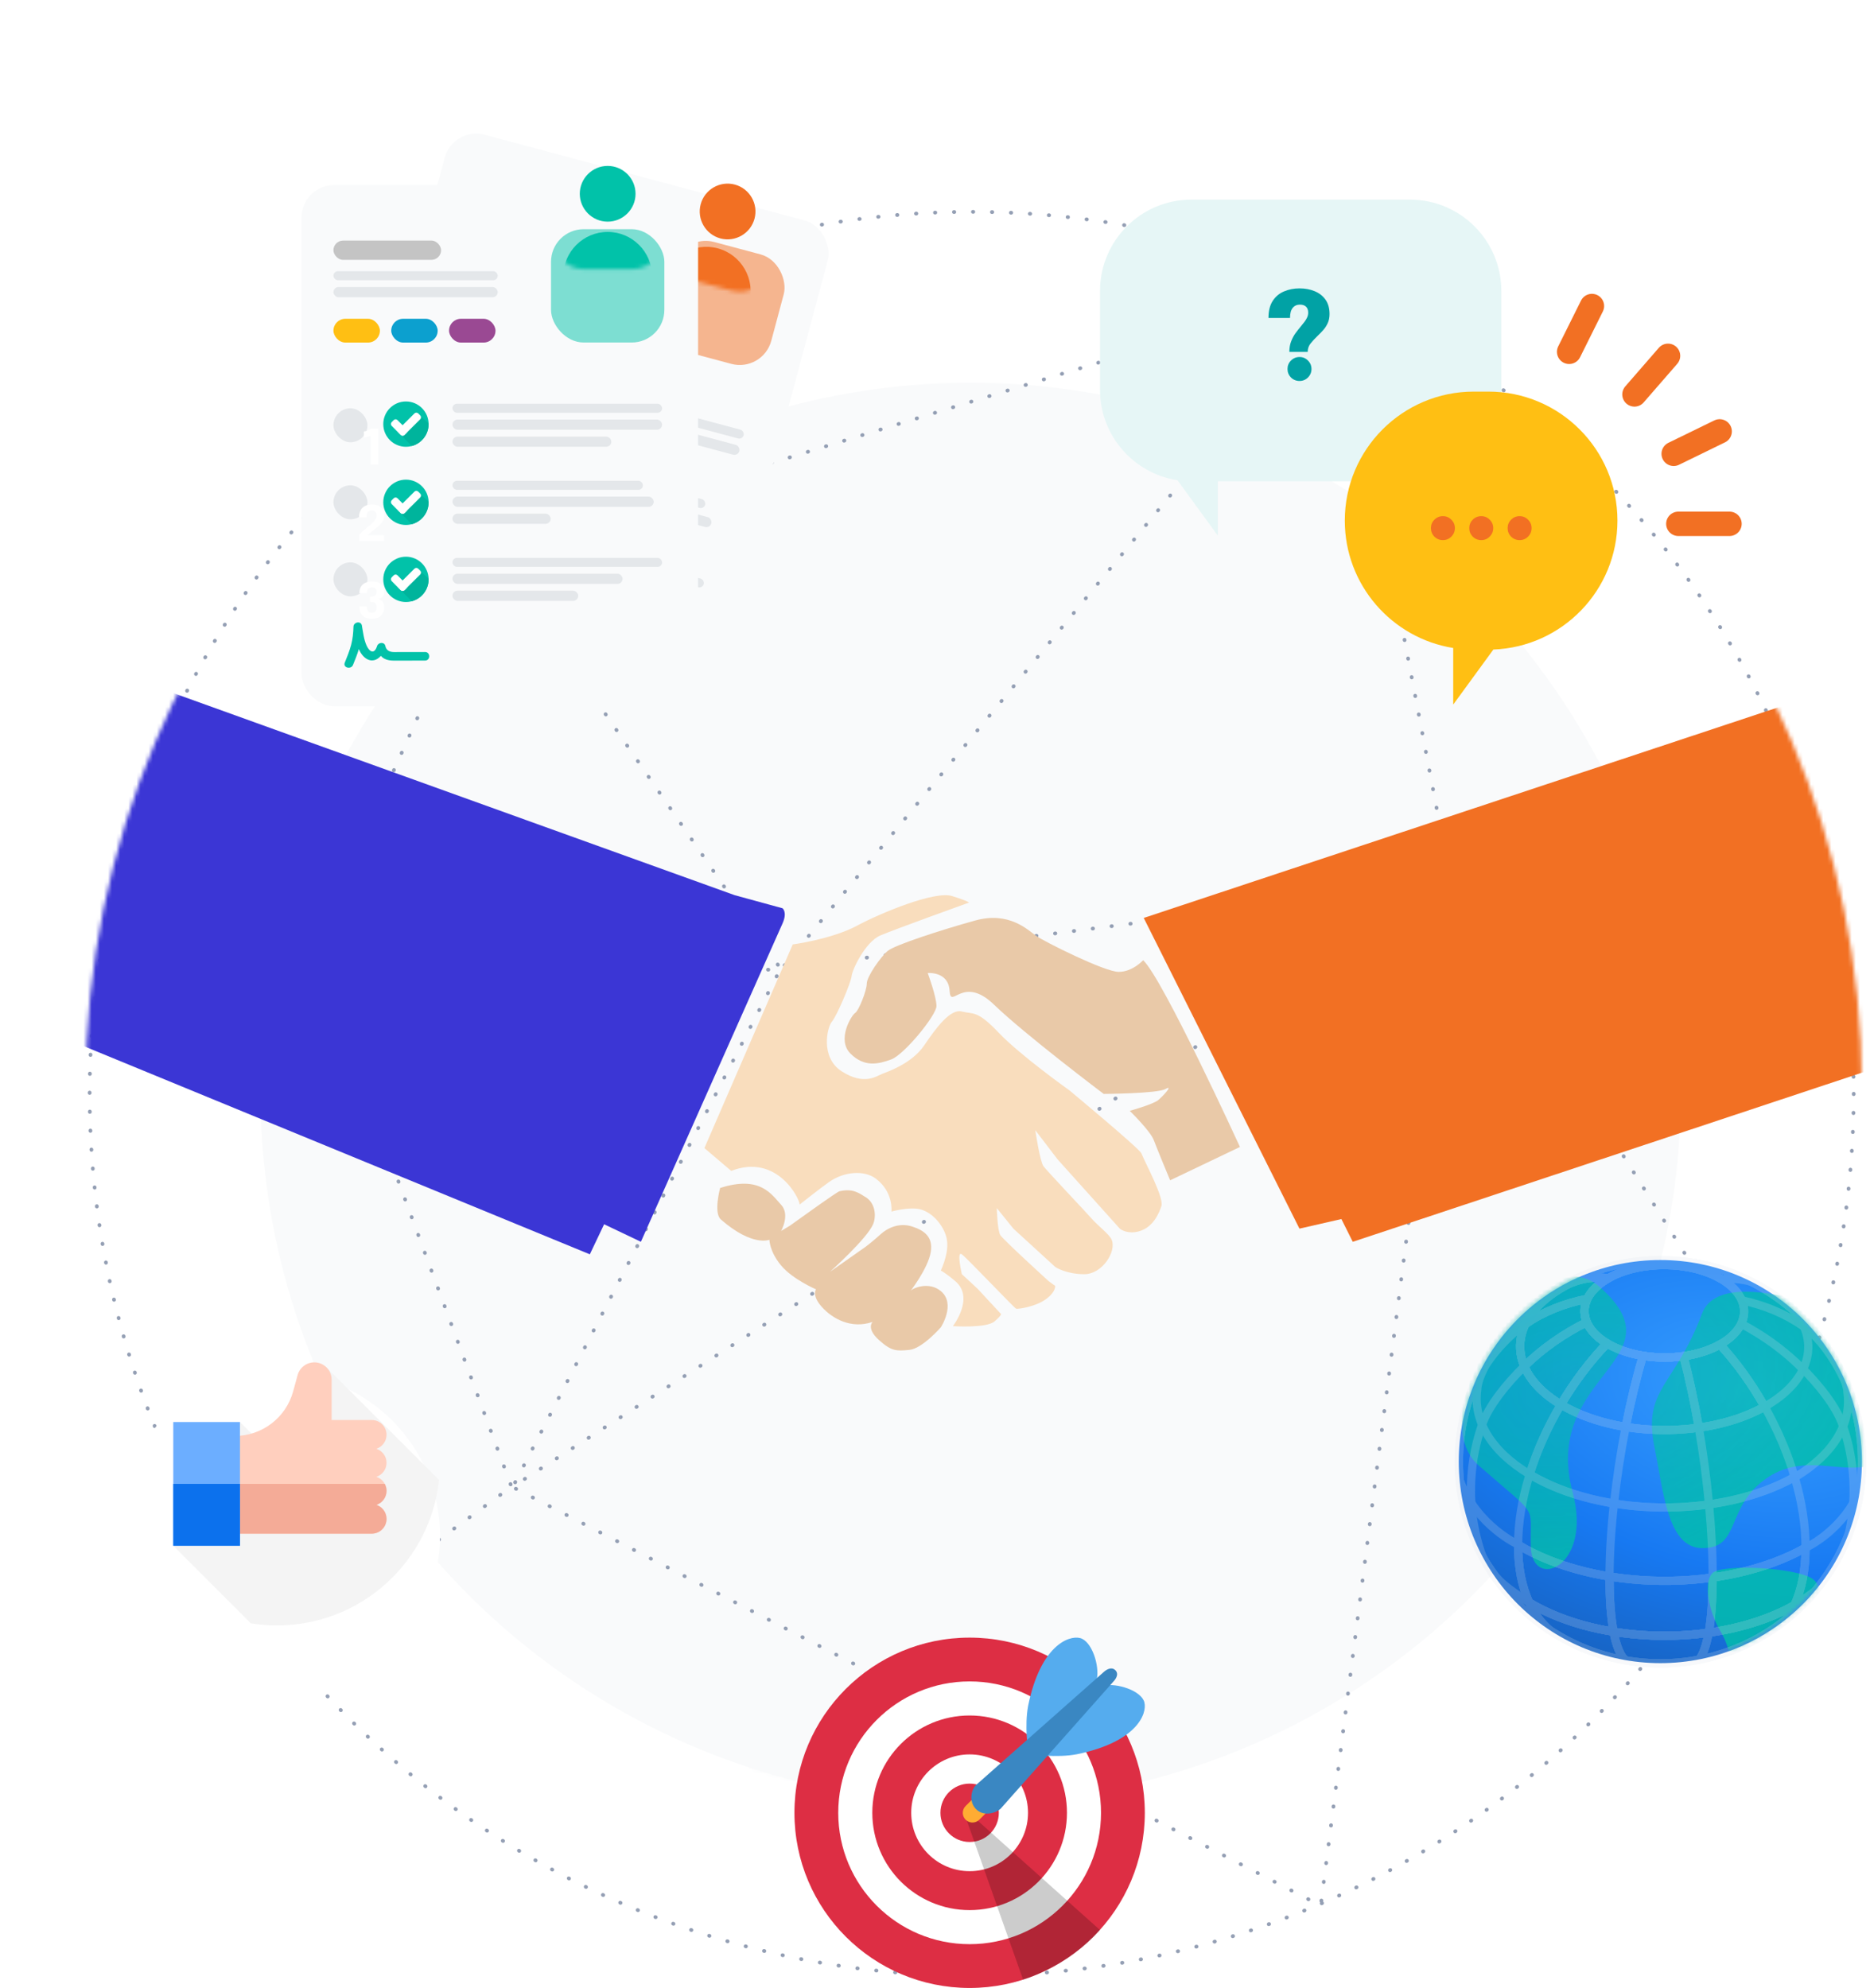 <svg width="459" height="488" viewBox="0 0 459 488" fill="none" xmlns="http://www.w3.org/2000/svg">
<circle cx="238.253" cy="268.257" r="174.308" fill="#F9FAFB"/>
<mask id="mask0_10526_325" style="mask-type:alpha" maskUnits="userSpaceOnUse" x="64" y="94" width="349" height="349">
<circle cx="238.255" cy="268.255" r="174.254" fill="#F9FAFB"/>
</mask>
<g mask="url(#mask0_10526_325)">
<path fill-rule="evenodd" clip-rule="evenodd" d="M276.039 373.622C272.454 373.01 268.7 371.974 264.157 370.719C260.316 369.658 255.91 368.442 250.565 367.195C223.241 360.819 190.883 374.443 190.883 415.429C190.883 435.873 175.635 440.755 159.446 445.938C143.179 451.146 125.961 456.659 122.309 478.571L273.788 519.993C285.305 499.062 277.06 461.425 271.386 435.525C269.888 428.687 268.569 422.667 267.841 417.988C265.348 401.978 267.471 385.554 276.039 373.622Z" fill="#F9FAFB"/>
</g>
<path d="M356.104 216.65L191.598 237.793M356.104 216.65L328.35 70.994L120.723 134.717L191.598 237.793M356.104 216.65L125.915 364.905L191.598 237.793" stroke="#949FB4" stroke-width="0.915" stroke-linecap="round" stroke-linejoin="round" stroke-dasharray="0.09 4.57"/>
<path d="M88.318 112.576L120.22 135.158L110.09 159.313L76.769 233.227M125.338 364.384L76.769 233.227M37.648 187.09L76.769 233.227M76.769 233.227L191.597 238.168L327.666 72.362" stroke="#949FB4" stroke-width="0.915" stroke-linecap="round" stroke-linejoin="round" stroke-dasharray="0.09 4.57"/>
<path d="M70.037 405.425L125.596 364.921L324.174 467.794L356.434 216.883L439.593 349.149" stroke="#949FB4" stroke-width="0.915" stroke-linecap="round" stroke-linejoin="round" stroke-dasharray="0.09 4.57"/>
<circle cx="238.5" cy="268.5" r="216.5" stroke="#949FB4" stroke-width="0.915" stroke-linecap="round" stroke-linejoin="round" stroke-dasharray="0.09 4.57"/>
<circle cx="328.443" cy="71.197" r="4.977" fill="#A895E9"/>
<circle cx="70.7" cy="405.012" r="3.2" fill="#F7BB37"/>
<circle cx="439.355" cy="348.487" r="7.11" fill="#C4DDAC"/>
<g filter="url(#filter0_dd_10526_325)">
<path d="M68 399C90.091 399 108 381.091 108 359C108 336.909 90.091 319 68 319C45.909 319 28 336.909 28 359C28 381.091 45.909 399 68 399Z" fill="white"/>
</g>
<path d="M107.77 363.303L79.929 335.462L72.003 362.18L58.9 349.077L42.531 379.443L61.571 398.483C63.665 398.821 65.812 399 68.001 399C88.639 399 105.624 383.37 107.77 363.303Z" fill="#F4F4F4"/>
<path d="M94.877 359.087C94.877 357.48 93.829 356.117 92.38 355.645C93.829 355.171 94.877 353.81 94.877 352.202C94.877 350.202 93.255 348.581 91.256 348.581H81.406V338.684C81.406 336.334 79.501 334.429 77.151 334.429C75.234 334.429 73.553 335.712 73.047 337.561L71.955 341.552C70.186 348.019 64.311 352.503 57.606 352.503H54.966L56.683 376.476H91.256C93.255 376.476 94.877 374.855 94.877 372.855C94.877 371.248 93.829 369.886 92.38 369.413C93.829 368.94 94.877 367.578 94.877 365.971C94.877 364.364 93.829 363.002 92.38 362.529C93.829 362.056 94.877 360.694 94.877 359.087Z" fill="#FFCFBE"/>
<path d="M56.681 376.477H91.254C93.254 376.477 94.875 374.856 94.875 372.856C94.875 371.248 93.827 369.887 92.378 369.414C93.827 368.941 94.875 367.579 94.875 365.971C94.875 365.352 94.718 364.77 94.444 364.261H55.806L56.681 376.477Z" fill="#F4AB97"/>
<path d="M58.9 349.077H42.531V379.443H58.9V349.077Z" fill="#6CAEFF"/>
<path d="M58.9 364.261H42.531V379.444H58.9V364.261Z" fill="#0C71ED"/>
<path d="M407.536 408.265C434.862 408.265 457.014 386.112 457.014 358.786C457.014 331.46 434.862 309.307 407.536 309.307C380.209 309.307 358.057 331.46 358.057 358.786C358.057 386.112 380.209 408.265 407.536 408.265Z" fill="url(#paint0_radial_10526_325)"/>
<mask id="mask1_10526_325" style="mask-type:alpha" maskUnits="userSpaceOnUse" x="358" y="309" width="99" height="99">
<path d="M407.479 407.957C380.152 407.957 358 385.805 358 358.479C358 331.152 380.152 309 407.479 309C434.805 309 456.957 331.152 456.957 358.479C456.957 385.805 434.805 407.957 407.479 407.957Z" fill="url(#paint1_radial_10526_325)"/>
</mask>
<g mask="url(#mask1_10526_325)">
<path opacity="0.8" d="M439.556 405.163C445.954 399.185 448.881 390.296 444.863 387.546C440.845 384.795 422.429 383.767 420.232 386.248C418.035 388.729 419.535 395.727 422.2 400.262C428.281 410.612 420.564 413.89 424.484 413.961C428.405 414.032 433.158 411.141 439.556 405.163Z" fill="#01C2A9"/>
<path opacity="0.8" d="M406.097 355.251C408.314 366.152 409.276 379.926 417.76 380.028C427.415 380.144 423.369 369.97 433.629 362.863C449.706 351.726 466.156 377.24 472.787 331.604C454.401 322.091 422.474 309.862 417.76 322.481C411.115 340.268 403.166 340.847 406.097 355.251Z" fill="#01C2A9"/>
<path opacity="0.8" d="M392.631 315.897C377.417 302.463 347.872 346.529 362.987 359.776C378.103 373.024 375.461 368.875 375.755 379.735C376.048 390.595 390.959 384.748 386.027 366.38C378.235 337.357 413.016 333.897 392.631 315.897Z" fill="#01C2A9"/>
</g>
<g opacity="0.2">
<path d="M407.576 408.314C434.902 408.314 457.054 386.162 457.054 358.836C457.054 331.51 434.902 309.357 407.576 309.357C380.25 309.357 358.097 331.51 358.097 358.836C358.097 386.162 380.25 408.314 407.576 408.314Z" stroke="#DBE2EA" stroke-width="2.015" stroke-miterlimit="10"/>
<path d="M407.576 408.314C434.902 408.314 457.054 386.162 457.054 358.836C457.054 331.51 434.902 309.357 407.576 309.357C380.25 309.357 358.097 331.51 358.097 358.836C358.097 386.162 380.25 408.314 407.576 408.314Z" stroke="#DBE2EA" stroke-width="2.015" stroke-miterlimit="10"/>
<path d="M407.576 408.314C434.902 408.314 457.054 386.162 457.054 358.836C457.054 331.51 434.902 309.357 407.576 309.357C380.25 309.357 358.097 331.51 358.097 358.836C358.097 386.162 380.25 408.314 407.576 408.314Z" stroke="#DBE2EA" stroke-width="2.015" stroke-miterlimit="10"/>
<path d="M372.625 379.235C372.606 384.702 373.536 389.475 375.379 393.417C393.086 403.994 422.203 404.291 440.426 394.071C442.248 390.168 443.179 385.415 443.179 379.948C423.411 391.04 391.838 390.723 372.625 379.235Z" stroke="#DBE2EA" stroke-width="2.015" stroke-miterlimit="10"/>
<path d="M395.071 386.999C395.051 392.466 395.388 397.022 396.061 400.567" stroke="#DBE2EA" stroke-width="2.015" stroke-miterlimit="10"/>
<path d="M420.381 387.258C420.361 392.725 420.044 397.28 419.41 400.806" stroke="#DBE2EA" stroke-width="2.015" stroke-miterlimit="10"/>
<path d="M372.625 379.235C372.606 384.702 373.536 389.475 375.379 393.417C393.086 403.994 422.203 404.291 440.426 394.071C442.248 390.168 443.179 385.415 443.179 379.948C423.411 391.04 391.838 390.723 372.625 379.235Z" stroke="#DBE2EA" stroke-width="2.015" stroke-miterlimit="10"/>
<path d="M395.071 386.999C395.051 392.466 395.388 397.022 396.061 400.567" stroke="#DBE2EA" stroke-width="2.015" stroke-miterlimit="10"/>
<path d="M420.381 387.258C420.361 392.725 420.044 397.28 419.41 400.806" stroke="#DBE2EA" stroke-width="2.015" stroke-miterlimit="10"/>
<path d="M372.625 379.235C372.606 384.702 373.536 389.475 375.379 393.417C393.086 403.994 422.203 404.291 440.426 394.071C442.248 390.168 443.179 385.415 443.179 379.948C423.411 391.04 391.838 390.723 372.625 379.235Z" stroke="#DBE2EA" stroke-width="2.015" stroke-miterlimit="10"/>
<path d="M395.071 386.999C395.051 392.466 395.388 397.022 396.061 400.567" stroke="#DBE2EA" stroke-width="2.015" stroke-miterlimit="10"/>
<path d="M420.381 387.258C420.361 392.725 420.044 397.28 419.41 400.806" stroke="#DBE2EA" stroke-width="2.015" stroke-miterlimit="10"/>
<path d="M375.459 361.923C373.597 367.945 372.626 373.788 372.626 379.235C391.839 390.723 423.432 391.04 443.18 379.948C443.2 374.481 442.288 368.638 440.506 362.577C422.283 372.797 393.166 372.52 375.459 361.923Z" stroke="#DBE2EA" stroke-width="2.015" stroke-miterlimit="10"/>
<path d="M396.154 369.073C395.441 375.51 395.084 381.532 395.064 386.999" stroke="#DBE2EA" stroke-width="2.015" stroke-miterlimit="10"/>
<path d="M419.486 369.311C420.1 375.748 420.397 381.789 420.377 387.256" stroke="#DBE2EA" stroke-width="2.015" stroke-miterlimit="10"/>
<path d="M438.446 397.477C439.179 396.447 439.832 395.298 440.407 394.07C422.184 404.29 393.067 403.993 375.36 393.416C376.627 396.149 378.311 398.407 380.351 400.15" stroke="#DBE2EA" stroke-width="2.015" stroke-miterlimit="10"/>
<path d="M396.058 400.566C396.712 403.993 397.663 406.33 398.871 407.498" stroke="#DBE2EA" stroke-width="2.015" stroke-miterlimit="10"/>
<path d="M419.384 400.803C418.77 404.21 417.899 406.528 416.79 407.676" stroke="#DBE2EA" stroke-width="2.015" stroke-miterlimit="10"/>
<path d="M438.446 397.477C439.179 396.447 439.832 395.298 440.407 394.07C422.184 404.29 393.067 403.993 375.36 393.416C376.627 396.149 378.311 398.407 380.351 400.15" stroke="#DBE2EA" stroke-width="2.015" stroke-miterlimit="10"/>
<path d="M396.058 400.566C396.712 403.993 397.663 406.33 398.871 407.498" stroke="#DBE2EA" stroke-width="2.015" stroke-miterlimit="10"/>
<path d="M419.384 400.803C418.77 404.21 417.899 406.528 416.79 407.676" stroke="#DBE2EA" stroke-width="2.015" stroke-miterlimit="10"/>
<path d="M438.446 397.477C439.179 396.447 439.832 395.298 440.407 394.07C422.184 404.29 393.067 403.993 375.36 393.416C376.627 396.149 378.311 398.407 380.351 400.15" stroke="#DBE2EA" stroke-width="2.015" stroke-miterlimit="10"/>
<path d="M396.058 400.566C396.712 403.993 397.663 406.33 398.871 407.498" stroke="#DBE2EA" stroke-width="2.015" stroke-miterlimit="10"/>
<path d="M419.384 400.803C418.77 404.21 417.899 406.528 416.79 407.676" stroke="#DBE2EA" stroke-width="2.015" stroke-miterlimit="10"/>
<path d="M422.559 314.009C415.012 309.493 402.613 309.375 394.849 313.732" stroke="#DBE2EA" stroke-width="2.015" stroke-miterlimit="10"/>
<path d="M422.559 314.009C415.012 309.493 402.613 309.375 394.849 313.732" stroke="#DBE2EA" stroke-width="2.015" stroke-miterlimit="10"/>
<path d="M422.559 314.009C415.012 309.493 402.613 309.375 394.849 313.732" stroke="#DBE2EA" stroke-width="2.015" stroke-miterlimit="10"/>
<path d="M394.846 313.732C387.082 318.089 386.923 325.26 394.45 329.776" stroke="#DBE2EA" stroke-width="2.015" stroke-miterlimit="10"/>
<path d="M394.846 313.732C387.082 318.089 386.923 325.26 394.45 329.776" stroke="#DBE2EA" stroke-width="2.015" stroke-miterlimit="10"/>
<path d="M394.846 313.732C387.082 318.089 386.923 325.26 394.45 329.776" stroke="#DBE2EA" stroke-width="2.015" stroke-miterlimit="10"/>
<path d="M394.469 329.774C402.016 334.29 414.415 334.409 422.16 330.051" stroke="#DBE2EA" stroke-width="2.015" stroke-miterlimit="10"/>
<path d="M394.469 329.774C402.016 334.29 414.415 334.409 422.16 330.051" stroke="#DBE2EA" stroke-width="2.015" stroke-miterlimit="10"/>
<path d="M394.469 329.774C402.016 334.29 414.415 334.409 422.16 330.051" stroke="#DBE2EA" stroke-width="2.015" stroke-miterlimit="10"/>
<path d="M394.851 313.732C390.731 313.316 387.027 314.009 383.838 315.831C369.834 323.695 369.517 336.649 383.125 344.789C386.413 339.243 390.216 334.193 394.455 329.776C386.928 325.259 387.106 318.089 394.851 313.732Z" stroke="#DBE2EA" stroke-width="2.015" stroke-miterlimit="10"/>
<path d="M389.637 318.822C383.932 319.931 378.802 322.011 374.405 325.022" stroke="#DBE2EA" stroke-width="2.015" stroke-miterlimit="10"/>
<path d="M389.479 324.566C383.735 327.418 378.565 331.062 374.128 335.4" stroke="#DBE2EA" stroke-width="2.015" stroke-miterlimit="10"/>
<path d="M383.835 315.831C369.831 323.694 369.514 336.648 383.122 344.789C379.834 350.335 377.259 356.099 375.456 361.922C365.81 356.158 361.552 348.513 362.601 341.105C362.601 341.105 362.562 339.322 364.107 336.212C365.652 333.103 369.99 328.012 374.387 325.021" stroke="#DBE2EA" stroke-width="2.015" stroke-miterlimit="10"/>
<path d="M440.604 362.616C450.25 356.852 454.529 349.207 453.459 341.799C453.459 341.799 453.499 340.016 451.954 336.906" stroke="#DBE2EA" stroke-width="2.015" stroke-miterlimit="10"/>
<path d="M374.148 335.401C369.711 339.739 365.393 345.126 363.789 349.722C362.184 354.317 358.54 366.716 363.749 381.75" stroke="#DBE2EA" stroke-width="2.015" stroke-miterlimit="10"/>
<path d="M441.892 335.401C446.329 339.739 450.647 345.127 452.251 349.722C453.657 353.743 456.628 363.745 453.855 376.244" stroke="#DBE2EA" stroke-width="2.015" stroke-miterlimit="10"/>
<path d="M383.12 344.788C379.832 350.334 377.257 356.098 375.455 361.921C393.163 372.498 422.279 372.796 440.502 362.575C438.779 356.712 436.283 350.889 433.134 345.283C419.13 353.147 396.728 352.929 383.12 344.788Z" stroke="#DBE2EA" stroke-width="2.015" stroke-miterlimit="10"/>
<path d="M399.035 350.275C397.807 356.534 396.837 362.853 396.163 369.072" stroke="#DBE2EA" stroke-width="2.015" stroke-miterlimit="10"/>
<path d="M416.973 350.454C418.062 356.733 418.894 363.071 419.488 369.29" stroke="#DBE2EA" stroke-width="2.015" stroke-miterlimit="10"/>
<path d="M422.164 330.053C414.4 334.41 402 334.272 394.474 329.775C386.947 325.279 387.105 318.089 394.87 313.732C402.535 309.433 414.736 309.493 422.303 313.87C422.382 313.91 422.461 313.969 422.541 314.009C430.087 318.525 429.909 325.695 422.164 330.053Z" stroke="#DBE2EA" stroke-width="2.015" stroke-miterlimit="10"/>
<path d="M422.165 330.052C429.93 325.695 430.088 318.524 422.561 314.008" stroke="#DBE2EA" stroke-width="2.015" stroke-miterlimit="10"/>
<path d="M422.56 314.01C415.014 309.494 402.614 309.375 394.85 313.733" stroke="#DBE2EA" stroke-width="2.015" stroke-miterlimit="10"/>
<path d="M394.85 313.732C387.086 318.09 386.927 325.26 394.454 329.776" stroke="#DBE2EA" stroke-width="2.015" stroke-miterlimit="10"/>
<path d="M394.473 329.774C402.019 334.29 414.419 334.409 422.163 330.052" stroke="#DBE2EA" stroke-width="2.015" stroke-miterlimit="10"/>
<path d="M429.712 314.603C427.493 313.989 425.117 313.791 422.561 314.009C430.108 318.525 429.93 325.695 422.165 330.053C426.285 334.549 429.969 339.679 433.139 345.305C444.231 339.085 446.726 329.657 440.546 321.972" stroke="#DBE2EA" stroke-width="2.015" stroke-miterlimit="10"/>
<path d="M427.374 324.962C433.059 327.933 438.169 331.677 442.546 336.114" stroke="#DBE2EA" stroke-width="2.015" stroke-miterlimit="10"/>
<path d="M427.537 319.199C433.261 320.427 438.411 322.606 442.828 325.716C442.828 325.716 448.235 328.984 453.088 339.541" stroke="#DBE2EA" stroke-width="2.015" stroke-miterlimit="10"/>
<path d="M413.747 310.957C414.678 310.205 415.549 309.888 416.361 310.006" stroke="#DBE2EA" stroke-width="2.015" stroke-miterlimit="10"/>
<path d="M403.802 310.858C402.911 310.046 402.079 309.729 401.307 309.867" stroke="#DBE2EA" stroke-width="2.015" stroke-miterlimit="10"/>
<path d="M413.747 310.957C414.678 310.205 415.549 309.888 416.361 310.006" stroke="#DBE2EA" stroke-width="2.015" stroke-miterlimit="10"/>
<path d="M403.802 310.858C402.911 310.046 402.079 309.729 401.307 309.867" stroke="#DBE2EA" stroke-width="2.015" stroke-miterlimit="10"/>
<path d="M413.747 310.957C414.678 310.205 415.549 309.888 416.361 310.006" stroke="#DBE2EA" stroke-width="2.015" stroke-miterlimit="10"/>
<path d="M403.802 310.858C402.911 310.046 402.079 309.729 401.307 309.867" stroke="#DBE2EA" stroke-width="2.015" stroke-miterlimit="10"/>
<path d="M394.854 313.733C390.734 313.317 387.03 314.01 383.841 315.832C369.838 323.696 369.521 336.65 383.128 344.79C386.416 339.244 390.219 334.194 394.458 329.776C386.931 325.26 387.11 318.09 394.854 313.733Z" stroke="#DBE2EA" stroke-width="2.015" stroke-miterlimit="10"/>
<path d="M389.643 318.823C383.939 319.932 378.809 322.012 374.411 325.023" stroke="#DBE2EA" stroke-width="2.015" stroke-miterlimit="10"/>
<path d="M389.482 324.567C383.738 327.419 378.568 331.063 374.132 335.401" stroke="#DBE2EA" stroke-width="2.015" stroke-miterlimit="10"/>
<path d="M394.854 313.733C390.734 313.317 387.03 314.01 383.841 315.832C369.838 323.696 369.521 336.65 383.128 344.79C386.416 339.244 390.219 334.194 394.458 329.776C386.931 325.26 387.11 318.09 394.854 313.733Z" stroke="#DBE2EA" stroke-width="2.015" stroke-miterlimit="10"/>
<path d="M389.643 318.823C383.939 319.932 378.809 322.012 374.411 325.023" stroke="#DBE2EA" stroke-width="2.015" stroke-miterlimit="10"/>
<path d="M389.482 324.567C383.738 327.419 378.568 331.063 374.132 335.401" stroke="#DBE2EA" stroke-width="2.015" stroke-miterlimit="10"/>
<path d="M394.854 313.733C390.734 313.317 387.03 314.01 383.841 315.832C369.838 323.696 369.521 336.65 383.128 344.79C386.416 339.244 390.219 334.194 394.458 329.776C386.931 325.26 387.11 318.09 394.854 313.733Z" stroke="#DBE2EA" stroke-width="2.015" stroke-miterlimit="10"/>
<path d="M389.643 318.823C383.939 319.932 378.809 322.012 374.411 325.023" stroke="#DBE2EA" stroke-width="2.015" stroke-miterlimit="10"/>
<path d="M389.482 324.567C383.738 327.419 378.568 331.063 374.132 335.401" stroke="#DBE2EA" stroke-width="2.015" stroke-miterlimit="10"/>
<path d="M394.481 329.774C390.242 334.191 386.419 339.242 383.151 344.788C396.758 352.928 419.141 353.146 433.144 345.303C429.975 339.697 426.291 334.567 422.171 330.051C414.407 334.409 402.007 334.27 394.481 329.774Z" stroke="#DBE2EA" stroke-width="2.015" stroke-miterlimit="10"/>
<path d="M403.27 332.804C401.685 338.132 400.259 344.015 399.031 350.274" stroke="#DBE2EA" stroke-width="2.015" stroke-miterlimit="10"/>
<path d="M413.217 332.903C414.623 338.271 415.891 344.174 416.98 350.453" stroke="#DBE2EA" stroke-width="2.015" stroke-miterlimit="10"/>
<path d="M394.481 329.774C390.242 334.191 386.419 339.242 383.151 344.788C396.758 352.928 419.141 353.146 433.144 345.303C429.975 339.697 426.291 334.567 422.171 330.051C414.407 334.409 402.007 334.27 394.481 329.774Z" stroke="#DBE2EA" stroke-width="2.015" stroke-miterlimit="10"/>
<path d="M403.27 332.804C401.685 338.132 400.259 344.015 399.031 350.274" stroke="#DBE2EA" stroke-width="2.015" stroke-miterlimit="10"/>
<path d="M413.217 332.903C414.623 338.271 415.891 344.174 416.98 350.453" stroke="#DBE2EA" stroke-width="2.015" stroke-miterlimit="10"/>
<path d="M394.481 329.774C390.242 334.191 386.419 339.242 383.151 344.788C396.758 352.928 419.141 353.146 433.144 345.303C429.975 339.697 426.291 334.567 422.171 330.051C414.407 334.409 402.007 334.27 394.481 329.774Z" stroke="#DBE2EA" stroke-width="2.015" stroke-miterlimit="10"/>
<path d="M403.27 332.804C401.685 338.132 400.259 344.015 399.031 350.274" stroke="#DBE2EA" stroke-width="2.015" stroke-miterlimit="10"/>
<path d="M413.217 332.903C414.623 338.271 415.891 344.174 416.98 350.453" stroke="#DBE2EA" stroke-width="2.015" stroke-miterlimit="10"/>
<path d="M443.179 379.947C443.179 379.947 452.727 375.629 456.668 365.25" stroke="#DBE2EA" stroke-width="2.015" stroke-miterlimit="10"/>
<path d="M372.729 379.216C372.729 379.216 362.587 374.64 358.388 363.607" stroke="#DBE2EA" stroke-width="2.015" stroke-miterlimit="10"/>
<path d="M375.38 393.417C366.863 387.911 367.358 387.217 364.367 383.038" stroke="#DBE2EA" stroke-width="2.015" stroke-miterlimit="10"/>
<path d="M440.386 394.108C442.605 392.662 444.229 391.553 445.437 390.622" stroke="#DBE2EA" stroke-width="2.015" stroke-miterlimit="10"/>
</g>
<g clip-path="url(#clip0_10526_325)">
<path d="M238 488C261.748 488 281 468.748 281 445C281 421.252 261.748 402 238 402C214.252 402 195 421.252 195 445C195 468.748 214.252 488 238 488Z" fill="#DD2E44"/>
<path d="M238 477.25C255.811 477.25 270.25 462.811 270.25 445C270.25 427.189 255.811 412.75 238 412.75C220.189 412.75 205.75 427.189 205.75 445C205.75 462.811 220.189 477.25 238 477.25Z" fill="white"/>
<path d="M238.002 468.889C251.195 468.889 261.891 458.193 261.891 445C261.891 431.806 251.195 421.111 238.002 421.111C224.808 421.111 214.113 431.806 214.113 445C214.113 458.193 224.808 468.889 238.002 468.889Z" fill="#DD2E44"/>
<path d="M237.999 459.333C245.915 459.333 252.332 452.916 252.332 445C252.332 437.084 245.915 430.666 237.999 430.666C230.083 430.666 223.665 437.084 223.665 445C223.665 452.916 230.083 459.333 237.999 459.333Z" fill="white"/>
<path d="M238.001 452.167C241.959 452.167 245.168 448.958 245.168 445C245.168 441.042 241.959 437.834 238.001 437.834C234.043 437.834 230.835 441.042 230.835 445C230.835 448.958 234.043 452.167 238.001 452.167Z" fill="#DD2E44"/>
<path opacity="0.2" d="M238.571 445.674L269.971 473.753C269.971 473.753 263.647 481.818 251.122 485.958L236.992 446.004L238.571 445.674Z" fill="black"/>
<path d="M238.703 447.389C238.232 447.39 237.771 447.252 237.379 446.991C236.987 446.73 236.681 446.358 236.501 445.923C236.321 445.488 236.274 445.009 236.367 444.548C236.459 444.086 236.687 443.662 237.021 443.33L238.366 441.985C238.812 441.539 239.416 441.288 240.047 441.288C240.677 441.288 241.282 441.538 241.728 441.984C242.174 442.43 242.425 443.034 242.425 443.665C242.425 444.295 242.175 444.9 241.729 445.346L240.382 446.691C240.162 446.913 239.901 447.089 239.612 447.208C239.324 447.328 239.015 447.389 238.703 447.389Z" fill="#FFAC33"/>
<path d="M252.374 418.676C251.411 423.643 252.374 429.883 252.374 429.883L269.225 412.234C269.92 408.76 267.964 402.84 265.121 402.109C262.278 401.378 255.377 404.028 252.374 418.676ZM264.325 430.628C259.359 431.591 253.119 430.628 253.119 430.628L270.768 413.777C274.242 413.082 280.161 415.038 280.892 417.881C281.623 420.724 278.974 427.625 264.325 430.628Z" fill="#55ACEE"/>
<path d="M273.353 412.714L245.589 444.013C244.724 444.878 241.593 446.12 239.593 444.123C237.596 442.126 238.592 439.154 239.457 438.287L271.005 410.364C271.005 410.364 272.619 408.847 273.773 410C274.927 411.154 273.353 412.714 273.353 412.714Z" fill="#3A87C2"/>
</g>
<path fill-rule="evenodd" clip-rule="evenodd" d="M292.456 49C280.054 49 270 59.054 270 71.456V95.689C270 106.918 278.242 116.222 289.007 117.882L298.916 131.468V118.145H346.061C358.463 118.145 368.516 108.091 368.516 95.689V71.456C368.516 59.054 358.463 49 346.061 49H292.456Z" fill="#E6F6F6"/>
<path d="M316.475 86.379C316.475 85.421 316.62 84.568 316.909 83.819C317.199 83.061 317.563 82.377 318.002 81.768C318.451 81.159 318.895 80.596 319.334 80.076C319.654 79.697 319.948 79.328 320.218 78.969C320.487 78.609 320.702 78.245 320.861 77.876C321.021 77.507 321.101 77.132 321.101 76.753C321.101 76.114 320.926 75.625 320.577 75.286C320.228 74.947 319.724 74.777 319.065 74.777C318.326 74.777 317.738 75.046 317.298 75.585C316.859 76.114 316.64 76.938 316.64 78.055H311.355C311.355 76.309 311.704 74.907 312.403 73.849C313.102 72.781 314.03 72.007 315.188 71.528C316.345 71.039 317.608 70.795 318.975 70.795C320.342 70.795 321.58 71.024 322.688 71.483C323.806 71.942 324.694 72.636 325.353 73.564C326.011 74.493 326.341 75.67 326.341 77.097C326.341 77.936 326.191 78.679 325.892 79.328C325.602 79.967 325.228 80.541 324.769 81.05C324.31 81.559 323.841 82.043 323.362 82.502C322.733 83.101 322.179 83.699 321.7 84.298C321.221 84.887 320.981 85.581 320.981 86.379H316.475ZM318.975 93.52C318.157 93.52 317.458 93.236 316.879 92.667C316.31 92.088 316.026 91.389 316.026 90.571C316.026 89.763 316.31 89.074 316.879 88.505C317.458 87.926 318.157 87.637 318.975 87.637C319.784 87.637 320.472 87.926 321.041 88.505C321.62 89.074 321.909 89.763 321.909 90.571C321.909 91.389 321.62 92.088 321.041 92.667C320.472 93.236 319.784 93.52 318.975 93.52Z" fill="#01A2A5"/>
<path fill-rule="evenodd" clip-rule="evenodd" d="M361.758 96.129C344.267 96.129 330.088 110.308 330.088 127.799C330.088 143.568 341.612 156.644 356.697 159.067V172.961L366.554 159.447C383.481 158.807 397.007 144.883 397.007 127.799C397.007 110.308 382.827 96.129 365.336 96.129H361.758Z" fill="#FFBF13"/>
<path d="M354.172 132.585C353.353 132.585 352.655 132.301 352.076 131.732C351.507 131.153 351.223 130.454 351.223 129.636C351.223 128.827 351.507 128.139 352.076 127.57C352.655 126.991 353.353 126.702 354.172 126.702C354.98 126.702 355.669 126.991 356.238 127.57C356.817 128.139 357.106 128.827 357.106 129.636C357.106 130.454 356.817 131.153 356.238 131.732C355.669 132.301 354.98 132.585 354.172 132.585ZM363.587 132.585C362.768 132.585 362.07 132.301 361.491 131.732C360.922 131.153 360.638 130.454 360.638 129.636C360.638 128.827 360.922 128.139 361.491 127.57C362.07 126.991 362.768 126.702 363.587 126.702C364.395 126.702 365.084 126.991 365.653 127.57C366.232 128.139 366.521 128.827 366.521 129.636C366.521 130.454 366.232 131.153 365.653 131.732C365.084 132.301 364.395 132.585 363.587 132.585ZM373.002 132.585C372.184 132.585 371.485 132.301 370.906 131.732C370.337 131.153 370.053 130.454 370.053 129.636C370.053 128.827 370.337 128.139 370.906 127.57C371.485 126.991 372.184 126.702 373.002 126.702C373.81 126.702 374.499 126.991 375.068 127.57C375.647 128.139 375.936 128.827 375.936 129.636C375.936 130.454 375.647 131.153 375.068 131.732C374.499 132.301 373.81 132.585 373.002 132.585Z" fill="#F27023"/>
<path d="M411.956 128.585H424.513" stroke="#F27023" stroke-width="5.988" stroke-linecap="round" stroke-linejoin="round"/>
<path d="M410.812 111.4L422.098 105.896" stroke="#F27023" stroke-width="5.988" stroke-linecap="round" stroke-linejoin="round"/>
<path d="M401.187 96.822L409.425 87.345" stroke="#F27023" stroke-width="5.988" stroke-linecap="round" stroke-linejoin="round"/>
<path d="M385.152 86.364L390.746 75.122" stroke="#F27023" stroke-width="5.988" stroke-linecap="round" stroke-linejoin="round"/>
<mask id="mask2_10526_325" style="mask-type:alpha" maskUnits="userSpaceOnUse" x="21" y="49" width="436" height="436">
<circle cx="239" cy="267" r="218" fill="#DBE2EA"/>
</mask>
<g mask="url(#mask2_10526_325)">
<path d="M467 163.5L280.734 225.334L318.958 301.602L329.251 299.247L332.043 304.836L467 260V163.5Z" fill="#F27023"/>
<path d="M280.593 235.707C280.593 235.707 278.018 238.573 274.584 238.573C271.146 238.573 256.262 231.123 254.26 229.689C252.258 228.258 247.675 223.67 239.377 225.963C231.075 228.255 219.626 231.981 217.909 233.415C216.191 234.846 212.757 239.715 212.757 241.438C212.757 243.157 210.755 248.156 209.894 248.665C209.034 249.175 205.311 255.19 208.746 258.628C212.181 262.066 215.619 261.209 218.765 260.063C221.916 258.91 229.86 249.235 229.86 246.946C229.86 244.654 227.714 238.861 227.714 238.861C227.714 238.861 232.792 238.379 233.08 243.202C233.368 248.026 236.23 239.146 243.96 246.595C251.686 254.048 270.907 268.531 270.907 268.531C270.907 268.531 284.097 268.465 286.096 267.319C288.101 266.176 285.513 269.048 284.266 270.068C283.026 271.091 277.302 272.69 277.302 272.69C277.302 272.69 282.352 277.605 283.212 279.9C284.069 282.193 287.216 289.737 287.216 289.737L304.354 281.549C304.354 281.549 285.46 240.292 280.593 235.707Z" fill="#E9C9A8"/>
<path d="M-6.266 152.551L180.339 219.749L192.076 222.959C192.076 222.959 193.319 223.894 192.076 226.685C190.832 229.473 157.311 304.831 157.311 304.831L148.282 300.531L144.777 307.907L-21.5 239.5L-6.266 152.551Z" fill="#3B36D5"/>
<path d="M194.581 231.84C194.581 231.84 204.168 230.549 210.321 227.255C216.474 223.961 229.5 218.66 233.651 219.95C237.798 221.24 237.83 221.567 237.83 221.567C237.83 221.567 219.835 228.043 216.116 229.618C212.393 231.193 209.169 238.062 209.025 239.637C208.881 241.215 205.348 249.498 204.2 250.785C203.052 252.071 201.229 259.594 206.669 263.032C212.105 266.471 215.041 264.214 216.474 263.637C217.904 263.071 223.846 261.057 226.852 256.613C229.858 252.17 233.293 247.589 236.081 248.303C238.87 249.02 239.804 247.881 245.096 253.467C250.396 259.053 262.484 267.652 262.484 267.652C262.484 267.652 279.671 281.928 280.159 283.12C281.297 285.894 285.782 294.081 285.065 296.11C284.581 297.491 283.042 301.896 278.582 302.462C276.194 302.764 274.863 301.604 274.863 301.604L259.555 284.558L254.115 277.435C254.115 277.435 255.26 285.131 256.12 286.28C256.977 287.426 266.789 297.797 267.853 299.031C269.536 300.968 272.285 302.951 272.872 304.346C274.08 307.201 270.579 312.787 266.136 312.787C261.7 312.787 259.052 311.04 259.052 311.04L248.745 301.611L244.668 296.56C244.668 296.56 244.812 302.04 245.525 303.183C246.241 304.329 257.405 314.503 257.405 314.503L258.982 315.645C258.982 315.645 259.263 317.079 256.689 318.943C254.115 320.802 249.837 321.403 249.409 321.256C248.98 321.115 237.444 308.913 236.085 307.907C234.726 306.906 236.085 312.766 236.085 312.766L239.955 316.359L245.658 322.514C245.658 322.514 246.104 322.665 244.099 324.384C242.097 326.1 233.893 325.534 233.893 325.534C233.893 325.534 239.305 318.58 234.476 314.495C231.916 312.33 230.936 311.901 230.936 311.901C232.053 309.314 233.117 305.97 232.116 303.109C231.112 300.244 228.646 297.59 225.928 296.876C223.21 296.159 218.806 297.414 218.806 297.414C218.806 297.414 219.393 292.587 214.908 289.279C212.19 287.272 207.315 287.479 203.487 290.165C201.366 291.652 196.267 295.695 196.267 295.695C196.411 294.514 190.858 283.021 179.48 287.426L172.898 281.83L194.581 231.84Z" fill="#F9DDBD"/>
<path d="M176.761 291.624C176.761 291.624 175.085 297.731 176.94 299.351C184.669 306.122 188.856 304.333 188.856 304.333C188.856 304.333 188.856 307.194 191.718 310.636C194.58 314.074 200.304 316.507 200.304 316.507C200.304 316.507 199.16 317.976 201.737 320.841C204.311 323.707 208.965 326.322 214.187 324.494C214.187 324.494 212.54 326.034 215.69 328.899C218.837 331.76 220.055 331.659 223.206 331.37C226.352 331.082 230.935 325.823 230.935 325.823C230.935 325.823 234.693 320.079 230.935 316.936C228.052 314.528 224.098 316.152 223.529 316.865C222.956 317.579 227.789 311.561 228.466 307.3C229.032 303.721 226.998 302.072 223.852 301.07C220.705 300.068 217.832 301.436 216.122 303.004C214.201 304.772 212.473 306.052 212.473 306.052L203.718 312.207C203.718 312.207 212.793 304.08 214.296 300.536C215.128 298.574 214.882 295.347 212.47 293.871C210.833 292.876 209.323 291.652 206.029 292.436C205.407 292.591 196.87 298.747 196.87 298.747L193.864 300.895L191.718 302.181C191.718 302.181 194.008 298.167 191.718 295.734C189.428 293.294 186.657 288.432 176.761 291.624Z" fill="#E9C9A8"/>
<path d="M59.911 469.053C59.896 468.954 59.863 468.865 59.812 468.784C59.76 468.699 59.696 468.626 59.619 468.564C59.542 468.501 59.454 468.454 59.355 468.421C59.26 468.384 59.159 468.366 59.052 468.366C58.858 468.366 58.693 468.404 58.557 468.481C58.421 468.555 58.311 468.655 58.227 468.784C58.143 468.909 58.08 469.052 58.04 469.213C58.003 469.374 57.985 469.541 57.985 469.714C57.985 469.879 58.003 470.04 58.04 470.198C58.08 470.352 58.143 470.491 58.227 470.616C58.311 470.741 58.421 470.842 58.557 470.919C58.693 470.992 58.858 471.029 59.052 471.029C59.316 471.029 59.522 470.948 59.669 470.787C59.819 470.625 59.911 470.413 59.944 470.148H60.78C60.758 470.394 60.701 470.616 60.609 470.814C60.518 471.012 60.397 471.181 60.246 471.32C60.096 471.46 59.92 471.566 59.718 471.64C59.516 471.713 59.294 471.75 59.052 471.75C58.752 471.75 58.48 471.698 58.238 471.596C57.999 471.489 57.798 471.344 57.633 471.161C57.468 470.977 57.341 470.763 57.253 470.517C57.165 470.268 57.121 470 57.121 469.714C57.121 469.42 57.165 469.149 57.253 468.899C57.341 468.646 57.468 468.426 57.633 468.239C57.798 468.052 57.999 467.905 58.238 467.799C58.48 467.693 58.752 467.639 59.052 467.639C59.269 467.639 59.472 467.671 59.663 467.733C59.858 467.795 60.03 467.887 60.18 468.008C60.334 468.125 60.461 468.272 60.56 468.448C60.659 468.624 60.721 468.826 60.747 469.053H59.911ZM61.288 468.817H62.03V469.345H62.041C62.078 469.257 62.127 469.176 62.19 469.103C62.252 469.026 62.324 468.962 62.404 468.91C62.485 468.855 62.571 468.813 62.663 468.784C62.755 468.754 62.85 468.74 62.949 468.74C63.001 468.74 63.057 468.749 63.12 468.767V469.494C63.083 469.486 63.039 469.481 62.988 469.477C62.936 469.47 62.887 469.466 62.839 469.466C62.696 469.466 62.575 469.49 62.476 469.538C62.377 469.585 62.296 469.651 62.234 469.736C62.175 469.816 62.133 469.912 62.107 470.022C62.082 470.132 62.069 470.251 62.069 470.38V471.662H61.288V468.817ZM65.244 469.934C65.208 469.736 65.141 469.585 65.046 469.483C64.954 469.38 64.813 469.329 64.623 469.329C64.498 469.329 64.393 469.351 64.309 469.395C64.228 469.435 64.162 469.486 64.111 469.549C64.063 469.611 64.028 469.677 64.006 469.747C63.988 469.816 63.977 469.879 63.973 469.934H65.244ZM63.973 470.429C63.984 470.682 64.048 470.866 64.166 470.979C64.283 471.093 64.452 471.15 64.672 471.15C64.83 471.15 64.966 471.111 65.079 471.034C65.193 470.954 65.263 470.869 65.288 470.781H65.976C65.866 471.122 65.697 471.366 65.47 471.513C65.242 471.66 64.967 471.733 64.644 471.733C64.421 471.733 64.219 471.698 64.039 471.629C63.859 471.555 63.707 471.453 63.583 471.32C63.458 471.188 63.361 471.031 63.291 470.847C63.225 470.664 63.192 470.462 63.192 470.242C63.192 470.029 63.227 469.831 63.296 469.648C63.366 469.464 63.465 469.307 63.593 469.175C63.722 469.039 63.874 468.932 64.05 468.855C64.23 468.778 64.428 468.74 64.644 468.74C64.887 468.74 65.097 468.788 65.277 468.883C65.457 468.975 65.604 469.099 65.718 469.257C65.835 469.415 65.919 469.595 65.971 469.796C66.022 469.998 66.04 470.209 66.026 470.429H63.973ZM66.456 469.692C66.467 469.508 66.513 469.356 66.594 469.235C66.674 469.114 66.777 469.017 66.902 468.943C67.026 468.87 67.166 468.819 67.32 468.789C67.478 468.756 67.635 468.74 67.793 468.74C67.936 468.74 68.081 468.751 68.228 468.773C68.374 468.791 68.508 468.83 68.629 468.888C68.751 468.947 68.85 469.03 68.927 469.136C69.004 469.239 69.042 469.376 69.042 469.549V471.029C69.042 471.157 69.049 471.28 69.064 471.398C69.079 471.515 69.105 471.603 69.141 471.662H68.349C68.334 471.618 68.321 471.574 68.31 471.53C68.303 471.482 68.297 471.434 68.294 471.386C68.169 471.515 68.022 471.605 67.854 471.656C67.685 471.707 67.513 471.733 67.336 471.733C67.201 471.733 67.074 471.717 66.957 471.684C66.839 471.651 66.737 471.599 66.649 471.53C66.561 471.46 66.491 471.372 66.439 471.265C66.392 471.159 66.368 471.033 66.368 470.886C66.368 470.724 66.395 470.592 66.451 470.49C66.509 470.383 66.583 470.299 66.671 470.236C66.762 470.174 66.865 470.128 66.979 470.099C67.096 470.066 67.213 470.04 67.331 470.022C67.448 470.004 67.564 469.989 67.677 469.978C67.791 469.967 67.892 469.95 67.98 469.928C68.068 469.906 68.138 469.875 68.189 469.835C68.241 469.791 68.264 469.728 68.261 469.648C68.261 469.563 68.246 469.497 68.217 469.45C68.191 469.398 68.154 469.36 68.107 469.334C68.063 469.305 68.01 469.286 67.947 469.279C67.888 469.268 67.824 469.263 67.755 469.263C67.6 469.263 67.48 469.296 67.391 469.362C67.303 469.428 67.252 469.538 67.237 469.692H66.456ZM68.261 470.27C68.228 470.299 68.186 470.323 68.134 470.341C68.087 470.356 68.033 470.369 67.975 470.38C67.92 470.391 67.861 470.4 67.799 470.407C67.736 470.414 67.674 470.424 67.612 470.435C67.553 470.446 67.494 470.46 67.435 470.479C67.38 470.497 67.331 470.523 67.287 470.556C67.246 470.585 67.213 470.623 67.188 470.671C67.162 470.719 67.149 470.779 67.149 470.853C67.149 470.922 67.162 470.981 67.188 471.029C67.213 471.077 67.248 471.115 67.292 471.144C67.336 471.17 67.388 471.188 67.446 471.199C67.505 471.21 67.566 471.216 67.628 471.216C67.782 471.216 67.901 471.19 67.986 471.139C68.07 471.088 68.132 471.027 68.173 470.957C68.213 470.884 68.237 470.811 68.244 470.737C68.255 470.664 68.261 470.605 68.261 470.561V470.27ZM70.639 468.817H71.211V469.34H70.639V470.748C70.639 470.88 70.661 470.968 70.705 471.012C70.749 471.056 70.837 471.078 70.969 471.078C71.013 471.078 71.055 471.077 71.096 471.073C71.136 471.069 71.175 471.064 71.211 471.056V471.662C71.145 471.673 71.072 471.68 70.991 471.684C70.91 471.687 70.832 471.689 70.755 471.689C70.634 471.689 70.518 471.68 70.408 471.662C70.302 471.647 70.206 471.616 70.122 471.568C70.041 471.52 69.977 471.453 69.929 471.364C69.882 471.276 69.858 471.161 69.858 471.018V469.34H69.385V468.817H69.858V467.964H70.639V468.817ZM73.498 469.934C73.461 469.736 73.395 469.585 73.3 469.483C73.208 469.38 73.067 469.329 72.876 469.329C72.751 469.329 72.647 469.351 72.562 469.395C72.482 469.435 72.416 469.486 72.364 469.549C72.317 469.611 72.282 469.677 72.26 469.747C72.242 469.816 72.231 469.879 72.227 469.934H73.498ZM72.227 470.429C72.238 470.682 72.302 470.866 72.419 470.979C72.537 471.093 72.706 471.15 72.926 471.15C73.083 471.15 73.219 471.111 73.333 471.034C73.447 470.954 73.516 470.869 73.542 470.781H74.23C74.12 471.122 73.951 471.366 73.724 471.513C73.496 471.66 73.221 471.733 72.898 471.733C72.674 471.733 72.473 471.698 72.293 471.629C72.113 471.555 71.961 471.453 71.836 471.32C71.712 471.188 71.614 471.031 71.545 470.847C71.478 470.664 71.445 470.462 71.445 470.242C71.445 470.029 71.48 469.831 71.55 469.648C71.62 469.464 71.719 469.307 71.847 469.175C71.976 469.039 72.128 468.932 72.304 468.855C72.484 468.778 72.682 468.74 72.898 468.74C73.14 468.74 73.351 468.788 73.531 468.883C73.711 468.975 73.857 469.099 73.971 469.257C74.088 469.415 74.173 469.595 74.224 469.796C74.276 469.998 74.294 470.209 74.279 470.429H72.227ZM76.762 470.231C76.762 470.114 76.751 470.002 76.729 469.895C76.707 469.785 76.668 469.69 76.614 469.609C76.562 469.525 76.494 469.457 76.41 469.406C76.326 469.354 76.219 469.329 76.091 469.329C75.962 469.329 75.854 469.354 75.766 469.406C75.678 469.457 75.607 469.525 75.552 469.609C75.5 469.694 75.462 469.791 75.436 469.901C75.414 470.007 75.403 470.119 75.403 470.236C75.403 470.347 75.416 470.457 75.442 470.567C75.467 470.677 75.507 470.776 75.563 470.864C75.621 470.948 75.693 471.018 75.777 471.073C75.865 471.124 75.97 471.15 76.091 471.15C76.219 471.15 76.326 471.124 76.41 471.073C76.498 471.022 76.568 470.954 76.619 470.869C76.67 470.781 76.707 470.682 76.729 470.572C76.751 470.462 76.762 470.348 76.762 470.231ZM76.773 471.298H76.762C76.67 471.453 76.549 471.564 76.399 471.634C76.252 471.7 76.085 471.733 75.898 471.733C75.685 471.733 75.498 471.693 75.337 471.612C75.175 471.528 75.042 471.416 74.935 471.276C74.833 471.133 74.754 470.97 74.699 470.787C74.647 470.603 74.622 470.413 74.622 470.214C74.622 470.024 74.647 469.84 74.699 469.664C74.754 469.484 74.833 469.327 74.935 469.191C75.042 469.055 75.174 468.947 75.331 468.866C75.489 468.782 75.673 468.74 75.882 468.74C76.05 468.74 76.21 468.777 76.36 468.85C76.514 468.92 76.635 469.024 76.724 469.164H76.735V467.733H77.516V471.662H76.773V471.298ZM81.723 470.242C81.723 470.121 81.71 470.005 81.685 469.895C81.659 469.785 81.619 469.688 81.564 469.604C81.509 469.519 81.439 469.453 81.355 469.406C81.274 469.354 81.175 469.329 81.058 469.329C80.944 469.329 80.845 469.354 80.76 469.406C80.676 469.453 80.606 469.519 80.551 469.604C80.496 469.688 80.456 469.785 80.43 469.895C80.405 470.005 80.392 470.121 80.392 470.242C80.392 470.359 80.405 470.473 80.43 470.583C80.456 470.693 80.496 470.79 80.551 470.875C80.606 470.959 80.676 471.027 80.76 471.078C80.845 471.126 80.944 471.15 81.058 471.15C81.175 471.15 81.274 471.126 81.355 471.078C81.439 471.027 81.509 470.959 81.564 470.875C81.619 470.79 81.659 470.693 81.685 470.583C81.71 470.473 81.723 470.359 81.723 470.242ZM79.638 467.733H80.419V469.164H80.43C80.526 469.017 80.654 468.91 80.816 468.844C80.981 468.775 81.151 468.74 81.327 468.74C81.47 468.74 81.612 468.769 81.751 468.828C81.89 468.887 82.015 468.976 82.125 469.097C82.239 469.219 82.331 469.374 82.4 469.565C82.47 469.752 82.505 469.976 82.505 470.236C82.505 470.497 82.47 470.723 82.4 470.913C82.331 471.1 82.239 471.254 82.125 471.375C82.015 471.497 81.89 471.586 81.751 471.645C81.612 471.704 81.47 471.733 81.327 471.733C81.118 471.733 80.931 471.7 80.766 471.634C80.601 471.568 80.476 471.456 80.392 471.298H80.381V471.662H79.638V467.733ZM84.405 472.014C84.32 472.245 84.203 472.41 84.053 472.509C83.902 472.608 83.693 472.658 83.425 472.658C83.345 472.658 83.264 472.654 83.183 472.647C83.106 472.643 83.027 472.637 82.947 472.63V471.986C83.02 471.994 83.095 472.001 83.172 472.008C83.249 472.016 83.326 472.017 83.403 472.014C83.506 472.003 83.581 471.962 83.629 471.893C83.68 471.823 83.706 471.746 83.706 471.662C83.706 471.599 83.695 471.541 83.673 471.486L82.677 468.817H83.508L84.152 470.765H84.163L84.784 468.817H85.593L84.405 472.014ZM88.333 469.51H89.279C89.477 469.51 89.626 469.466 89.725 469.378C89.824 469.29 89.874 469.147 89.874 468.949C89.874 468.758 89.824 468.621 89.725 468.536C89.626 468.448 89.477 468.404 89.279 468.404H88.333V469.51ZM87.469 467.733H89.588C89.764 467.733 89.921 467.762 90.061 467.821C90.204 467.876 90.325 467.953 90.424 468.052C90.527 468.151 90.604 468.267 90.655 468.399C90.71 468.527 90.737 468.666 90.737 468.817C90.737 469.048 90.688 469.248 90.589 469.417C90.494 469.585 90.336 469.714 90.116 469.802V469.813C90.222 469.842 90.31 469.888 90.38 469.95C90.45 470.009 90.506 470.081 90.55 470.165C90.594 470.246 90.626 470.336 90.644 470.435C90.666 470.534 90.681 470.633 90.688 470.732C90.692 470.794 90.695 470.867 90.699 470.952C90.703 471.036 90.708 471.122 90.716 471.21C90.727 471.298 90.741 471.383 90.76 471.464C90.781 471.541 90.813 471.607 90.853 471.662H89.989C89.942 471.537 89.912 471.388 89.901 471.216C89.89 471.044 89.874 470.878 89.852 470.721C89.822 470.515 89.76 470.365 89.665 470.27C89.569 470.174 89.413 470.126 89.197 470.126H88.333V471.662H87.469V467.733ZM93.272 469.934C93.236 469.736 93.17 469.585 93.074 469.483C92.983 469.38 92.841 469.329 92.651 469.329C92.526 469.329 92.421 469.351 92.337 469.395C92.256 469.435 92.19 469.486 92.139 469.549C92.091 469.611 92.056 469.677 92.034 469.747C92.016 469.816 92.005 469.879 92.001 469.934H93.272ZM92.001 470.429C92.012 470.682 92.076 470.866 92.194 470.979C92.311 471.093 92.48 471.15 92.7 471.15C92.858 471.15 92.994 471.111 93.107 471.034C93.221 470.954 93.291 470.869 93.316 470.781H94.004C93.894 471.122 93.725 471.366 93.498 471.513C93.27 471.66 92.995 471.733 92.673 471.733C92.449 471.733 92.247 471.698 92.067 471.629C91.888 471.555 91.735 471.453 91.611 471.32C91.486 471.188 91.389 471.031 91.319 470.847C91.253 470.664 91.22 470.462 91.22 470.242C91.22 470.029 91.255 469.831 91.325 469.648C91.394 469.464 91.493 469.307 91.622 469.175C91.75 469.039 91.902 468.932 92.078 468.855C92.258 468.778 92.456 468.74 92.673 468.74C92.915 468.74 93.126 468.788 93.305 468.883C93.485 468.975 93.632 469.099 93.746 469.257C93.863 469.415 93.947 469.595 93.999 469.796C94.05 469.998 94.068 470.209 94.054 470.429H92.001ZM93.668 467.342H92.81L92.227 468.316H92.772L93.668 467.342ZM94.539 468.817H95.276V469.202H95.287C95.39 469.055 95.513 468.942 95.656 468.861C95.803 468.78 95.97 468.74 96.157 468.74C96.337 468.74 96.5 468.775 96.647 468.844C96.797 468.914 96.911 469.037 96.988 469.213C97.072 469.088 97.186 468.978 97.329 468.883C97.476 468.788 97.648 468.74 97.846 468.74C97.996 468.74 98.136 468.758 98.264 468.795C98.393 468.832 98.503 468.89 98.594 468.971C98.686 469.052 98.758 469.158 98.809 469.29C98.86 469.418 98.886 469.574 98.886 469.758V471.662H98.105V470.049C98.105 469.954 98.101 469.864 98.094 469.78C98.086 469.695 98.066 469.622 98.033 469.56C98 469.497 97.951 469.448 97.885 469.411C97.822 469.374 97.736 469.356 97.626 469.356C97.516 469.356 97.426 469.378 97.356 469.422C97.29 469.462 97.237 469.517 97.197 469.587C97.16 469.653 97.135 469.73 97.12 469.818C97.109 469.903 97.103 469.989 97.103 470.077V471.662H96.322V470.066C96.322 469.982 96.32 469.899 96.316 469.818C96.313 469.734 96.296 469.657 96.267 469.587C96.241 469.517 96.195 469.462 96.129 469.422C96.067 469.378 95.973 469.356 95.849 469.356C95.812 469.356 95.763 469.365 95.7 469.384C95.641 469.398 95.583 469.429 95.524 469.477C95.469 469.521 95.421 469.587 95.381 469.675C95.341 469.76 95.32 469.871 95.32 470.011V471.662H94.539V468.817ZM100.907 472.014C100.822 472.245 100.705 472.41 100.555 472.509C100.404 472.608 100.195 472.658 99.927 472.658C99.847 472.658 99.766 472.654 99.685 472.647C99.608 472.643 99.529 472.637 99.449 472.63V471.986C99.522 471.994 99.597 472.001 99.674 472.008C99.751 472.016 99.828 472.017 99.905 472.014C100.008 472.003 100.083 471.962 100.131 471.893C100.182 471.823 100.208 471.746 100.208 471.662C100.208 471.599 100.197 471.541 100.175 471.486L99.179 468.817H100.01L100.654 470.765H100.665L101.287 468.817H102.095L100.907 472.014ZM103.971 467.733H105.187L106.106 470.435H106.117L106.986 467.733H108.202V471.662H107.394V468.877H107.383L106.42 471.662H105.754L104.791 468.905H104.78V471.662H103.971V467.733ZM110.795 469.934C110.759 469.736 110.693 469.585 110.597 469.483C110.506 469.38 110.364 469.329 110.174 469.329C110.049 469.329 109.944 469.351 109.86 469.395C109.779 469.435 109.713 469.486 109.662 469.549C109.614 469.611 109.579 469.677 109.557 469.747C109.539 469.816 109.528 469.879 109.524 469.934H110.795ZM109.524 470.429C109.535 470.682 109.599 470.866 109.717 470.979C109.834 471.093 110.003 471.15 110.223 471.15C110.381 471.15 110.517 471.111 110.63 471.034C110.744 470.954 110.814 470.869 110.839 470.781H111.527C111.417 471.122 111.248 471.366 111.021 471.513C110.793 471.66 110.518 471.733 110.196 471.733C109.972 471.733 109.77 471.698 109.59 471.629C109.411 471.555 109.258 471.453 109.134 471.32C109.009 471.188 108.912 471.031 108.842 470.847C108.776 470.664 108.743 470.462 108.743 470.242C108.743 470.029 108.778 469.831 108.847 469.648C108.917 469.464 109.016 469.307 109.145 469.175C109.273 469.039 109.425 468.932 109.601 468.855C109.781 468.778 109.979 468.74 110.196 468.74C110.438 468.74 110.649 468.788 110.828 468.883C111.008 468.975 111.155 469.099 111.269 469.257C111.386 469.415 111.47 469.595 111.522 469.796C111.573 469.998 111.591 470.209 111.577 470.429H109.524ZM111.191 467.342H110.333L109.75 468.316H110.295L111.191 467.342ZM114.059 470.231C114.059 470.114 114.048 470.002 114.026 469.895C114.004 469.785 113.966 469.69 113.911 469.609C113.86 469.525 113.792 469.457 113.707 469.406C113.623 469.354 113.517 469.329 113.388 469.329C113.26 469.329 113.152 469.354 113.064 469.406C112.975 469.457 112.904 469.525 112.849 469.609C112.798 469.694 112.759 469.791 112.733 469.901C112.711 470.007 112.7 470.119 112.7 470.236C112.7 470.347 112.713 470.457 112.739 470.567C112.765 470.677 112.805 470.776 112.86 470.864C112.919 470.948 112.99 471.018 113.075 471.073C113.163 471.124 113.267 471.15 113.388 471.15C113.517 471.15 113.623 471.124 113.707 471.073C113.795 471.022 113.865 470.954 113.916 470.869C113.968 470.781 114.004 470.682 114.026 470.572C114.048 470.462 114.059 470.348 114.059 470.231ZM114.07 471.298H114.059C113.968 471.453 113.847 471.564 113.696 471.634C113.55 471.7 113.383 471.733 113.196 471.733C112.983 471.733 112.796 471.693 112.634 471.612C112.473 471.528 112.339 471.416 112.233 471.276C112.13 471.133 112.051 470.97 111.996 470.787C111.945 470.603 111.919 470.413 111.919 470.214C111.919 470.024 111.945 469.84 111.996 469.664C112.051 469.484 112.13 469.327 112.233 469.191C112.339 469.055 112.471 468.947 112.629 468.866C112.787 468.782 112.97 468.74 113.179 468.74C113.348 468.74 113.507 468.777 113.658 468.85C113.812 468.92 113.933 469.024 114.021 469.164H114.032V467.733H114.813V471.662H114.07V471.298ZM115.371 469.692C115.382 469.508 115.428 469.356 115.508 469.235C115.589 469.114 115.692 469.017 115.817 468.943C115.941 468.87 116.081 468.819 116.235 468.789C116.392 468.756 116.55 468.74 116.708 468.74C116.851 468.74 116.996 468.751 117.143 468.773C117.289 468.791 117.423 468.83 117.544 468.888C117.665 468.947 117.764 469.03 117.841 469.136C117.918 469.239 117.957 469.376 117.957 469.549V471.029C117.957 471.157 117.964 471.28 117.979 471.398C117.994 471.515 118.019 471.603 118.056 471.662H117.264C117.249 471.618 117.236 471.574 117.225 471.53C117.218 471.482 117.212 471.434 117.209 471.386C117.084 471.515 116.937 471.605 116.768 471.656C116.6 471.707 116.427 471.733 116.251 471.733C116.116 471.733 115.989 471.717 115.872 471.684C115.754 471.651 115.651 471.599 115.563 471.53C115.475 471.46 115.406 471.372 115.354 471.265C115.307 471.159 115.283 471.033 115.283 470.886C115.283 470.724 115.31 470.592 115.365 470.49C115.424 470.383 115.497 470.299 115.585 470.236C115.677 470.174 115.78 470.128 115.894 470.099C116.011 470.066 116.128 470.04 116.246 470.022C116.363 470.004 116.479 469.989 116.592 469.978C116.706 469.967 116.807 469.95 116.895 469.928C116.983 469.906 117.053 469.875 117.104 469.835C117.155 469.791 117.179 469.728 117.176 469.648C117.176 469.563 117.161 469.497 117.132 469.45C117.106 469.398 117.069 469.36 117.022 469.334C116.978 469.305 116.924 469.286 116.862 469.279C116.803 469.268 116.739 469.263 116.669 469.263C116.515 469.263 116.394 469.296 116.306 469.362C116.218 469.428 116.167 469.538 116.152 469.692H115.371ZM117.176 470.27C117.143 470.299 117.1 470.323 117.049 470.341C117.001 470.356 116.948 470.369 116.89 470.38C116.835 470.391 116.776 470.4 116.713 470.407C116.651 470.414 116.589 470.424 116.526 470.435C116.468 470.446 116.409 470.46 116.35 470.479C116.295 470.497 116.246 470.523 116.202 470.556C116.161 470.585 116.128 470.623 116.103 470.671C116.077 470.719 116.064 470.779 116.064 470.853C116.064 470.922 116.077 470.981 116.103 471.029C116.128 471.077 116.163 471.115 116.207 471.144C116.251 471.17 116.303 471.188 116.361 471.199C116.42 471.21 116.481 471.216 116.543 471.216C116.697 471.216 116.816 471.19 116.901 471.139C116.985 471.088 117.047 471.027 117.088 470.957C117.128 470.884 117.152 470.811 117.159 470.737C117.17 470.664 117.176 470.605 117.176 470.561V470.27ZM118.563 468.817H119.306V469.345H119.317C119.354 469.257 119.404 469.176 119.466 469.103C119.528 469.026 119.6 468.962 119.68 468.91C119.761 468.855 119.847 468.813 119.939 468.784C120.031 468.754 120.126 468.74 120.225 468.74C120.277 468.74 120.333 468.749 120.396 468.767V469.494C120.359 469.486 120.315 469.481 120.264 469.477C120.212 469.47 120.163 469.466 120.115 469.466C119.972 469.466 119.851 469.49 119.752 469.538C119.653 469.585 119.572 469.651 119.51 469.736C119.451 469.816 119.409 469.912 119.383 470.022C119.358 470.132 119.345 470.251 119.345 470.38V471.662H118.563V468.817ZM122.625 470.231C122.625 470.114 122.614 470.002 122.592 469.895C122.57 469.785 122.531 469.69 122.476 469.609C122.425 469.525 122.357 469.457 122.273 469.406C122.188 469.354 122.082 469.329 121.953 469.329C121.825 469.329 121.717 469.354 121.629 469.406C121.541 469.457 121.469 469.525 121.414 469.609C121.363 469.694 121.324 469.791 121.299 469.901C121.277 470.007 121.266 470.119 121.266 470.236C121.266 470.347 121.279 470.457 121.304 470.567C121.33 470.677 121.37 470.776 121.425 470.864C121.484 470.948 121.555 471.018 121.64 471.073C121.728 471.124 121.832 471.15 121.953 471.15C122.082 471.15 122.188 471.124 122.273 471.073C122.361 471.022 122.43 470.954 122.482 470.869C122.533 470.781 122.57 470.682 122.592 470.572C122.614 470.462 122.625 470.348 122.625 470.231ZM122.636 471.298H122.625C122.533 471.453 122.412 471.564 122.262 471.634C122.115 471.7 121.948 471.733 121.761 471.733C121.548 471.733 121.361 471.693 121.2 471.612C121.038 471.528 120.904 471.416 120.798 471.276C120.695 471.133 120.616 470.97 120.561 470.787C120.51 470.603 120.484 470.413 120.484 470.214C120.484 470.024 120.51 469.84 120.561 469.664C120.616 469.484 120.695 469.327 120.798 469.191C120.904 469.055 121.036 468.947 121.194 468.866C121.352 468.782 121.535 468.74 121.744 468.74C121.913 468.74 122.073 468.777 122.223 468.85C122.377 468.92 122.498 469.024 122.586 469.164H122.597V467.733H123.379V471.662H122.636V471.298Z" fill="black"/>
</g>
<g filter="url(#filter1_dd_10526_325)">
<rect x="111.215" y="13" width="97.348" height="127.943" rx="8" transform="rotate(15 111.215 13)" fill="#F9FAFB"/>
<path d="M110.845 131.583C109.02 131.099 104.145 129.802 103.532 129.638C102.594 129.387 101.742 128.866 101.811 127.63C101.877 126.541 100.379 126.288 99.856 127.106C98.594 129.076 97.629 127.917 97.382 126.29C97.13 124.635 97.409 122.931 97.548 121.278C97.65 120.064 95.811 119.919 95.484 121.014C95.055 122.457 94.535 123.851 93.789 125.161C93.019 126.514 92.074 127.759 91.135 128.996C90.317 130.076 92.14 131.123 92.946 130.06C93.778 128.963 94.612 127.859 95.328 126.682C95.669 129.247 97.508 131.369 100.129 129.685C100.873 131.22 102.473 131.529 103.96 131.925C106.073 132.489 108.187 133.05 110.301 133.611C111.607 133.957 112.153 131.93 110.845 131.583Z" fill="#01C2A9"/>
<rect x="115.261" y="28.207" width="26.423" height="4.728" rx="2.364" transform="rotate(15 115.261 28.207)" fill="#C4C4C4"/>
<rect x="112.309" y="39.221" width="40.33" height="2.503" rx="1.252" transform="rotate(15 112.309 39.221)" fill="#E4E7EA"/>
<rect x="113.317" y="35.46" width="40.33" height="2.225" rx="1.113" transform="rotate(15 113.317 35.46)" fill="#E4E7EA"/>
<rect x="110.293" y="46.745" width="11.404" height="5.841" rx="2.92" transform="rotate(15 110.293 46.745)" fill="#FFBF13"/>
<rect x="123.994" y="50.416" width="11.404" height="5.841" rx="2.92" transform="rotate(15 123.994 50.416)" fill="#0CA0CF"/>
<rect x="137.702" y="54.09" width="11.404" height="5.841" rx="2.92" transform="rotate(15 137.702 54.09)" fill="#9A4993"/>
<rect x="132.104" y="78.209" width="51.455" height="2.503" rx="1.252" transform="rotate(15 132.104 78.209)" fill="#E4E7EA"/>
<rect x="131.024" y="82.238" width="38.998" height="2.503" rx="1.252" transform="rotate(15 131.024 82.238)" fill="#E4E7EA"/>
<rect x="133.112" y="74.448" width="51.455" height="2.225" rx="1.113" transform="rotate(15 133.112 74.448)" fill="#E4E7EA"/>
<path d="M119.35 81.705C122.317 82.5 125.367 80.739 126.163 77.772C126.958 74.804 125.197 71.754 122.229 70.959C119.262 70.163 116.211 71.924 115.416 74.892C114.621 77.859 116.382 80.91 119.35 81.705Z" fill="#01C2A9"/>
<path d="M118.765 78.386L120.788 81.889C123.24 81.892 125.493 80.261 126.161 77.769C126.174 77.719 126.188 77.668 126.202 77.617L124.568 75.035L118.765 78.386Z" fill="#00B49C"/>
<path d="M120.607 77.574C120.781 77.875 120.672 78.281 120.371 78.455L119.747 78.815C119.446 78.989 119.04 78.88 118.866 78.579L117.295 75.832C117.121 75.532 117.23 75.125 117.531 74.951L118.154 74.591C118.455 74.418 118.862 74.526 119.035 74.827L120.607 77.574Z" fill="white"/>
<path d="M123.495 74.332C123.796 74.159 124.203 74.268 124.377 74.568L124.737 75.192C124.91 75.493 124.801 75.899 124.5 76.073L119.777 78.786C119.476 78.96 119.069 78.851 118.895 78.55L118.535 77.927C118.362 77.626 118.471 77.219 118.772 77.045L123.495 74.332Z" fill="white"/>
<rect x="104.607" y="67.965" width="8.344" height="8.344" rx="4.172" transform="rotate(15 104.607 67.965)" fill="#E4E7EA"/>
<path d="M113.94 75.618L111.646 84.178L109.861 83.7L111.704 76.821C111.644 76.846 111.522 76.867 111.339 76.884C111.162 76.899 110.952 76.903 110.709 76.895C110.467 76.888 110.221 76.862 109.972 76.816L110.351 75.402C110.603 75.436 110.855 75.448 111.106 75.437C111.359 75.421 111.581 75.388 111.773 75.336C111.969 75.285 112.106 75.222 112.184 75.148L113.94 75.618Z" fill="white"/>
<rect x="127.208" y="96.482" width="49.397" height="2.503" rx="1.252" transform="rotate(15 127.208 96.482)" fill="#E4E7EA"/>
<rect x="126.128" y="100.511" width="24.11" height="2.503" rx="1.252" transform="rotate(15 126.128 100.511)" fill="#E4E7EA"/>
<rect x="128.216" y="92.721" width="46.751" height="2.225" rx="1.113" transform="rotate(15 128.216 92.721)" fill="#E4E7EA"/>
<path d="M114.383 100.242C117.35 101.037 120.401 99.276 121.196 96.308C121.991 93.341 120.23 90.29 117.262 89.495C114.295 88.7 111.245 90.461 110.449 93.429C109.654 96.396 111.415 99.446 114.383 100.242Z" fill="#01C2A9"/>
<path d="M113.798 96.922L115.821 100.425C118.273 100.428 120.526 98.798 121.194 96.306C121.208 96.255 121.221 96.204 121.235 96.153L119.601 93.572L113.798 96.922Z" fill="#00B49C"/>
<path d="M115.64 96.11C115.814 96.411 115.705 96.817 115.404 96.991L114.781 97.351C114.48 97.525 114.073 97.416 113.899 97.115L112.328 94.368C112.154 94.067 112.263 93.661 112.564 93.487L113.188 93.127C113.488 92.953 113.895 93.062 114.069 93.363L115.64 96.11Z" fill="white"/>
<path d="M118.529 92.868C118.83 92.694 119.236 92.803 119.41 93.104L119.77 93.728C119.944 94.028 119.835 94.435 119.534 94.609L114.81 97.322C114.509 97.496 114.102 97.387 113.929 97.086L113.569 96.463C113.395 96.162 113.504 95.755 113.805 95.581L118.529 92.868Z" fill="white"/>
<rect x="99.713" y="86.233" width="8.344" height="8.344" rx="4.172" transform="rotate(15 99.713 86.233)" fill="#E4E7EA"/>
<path d="M102.301 101.088L102.695 99.616C102.753 99.54 102.889 99.442 103.103 99.321C103.319 99.197 103.577 99.061 103.877 98.914C104.178 98.766 104.491 98.618 104.816 98.469C105.147 98.318 105.451 98.178 105.73 98.05C106.06 97.898 106.385 97.737 106.704 97.565C107.025 97.39 107.304 97.19 107.543 96.964C107.786 96.735 107.948 96.47 108.029 96.169C108.131 95.79 108.121 95.462 108.001 95.186C107.884 94.91 107.63 94.72 107.24 94.615C106.927 94.532 106.659 94.534 106.437 94.624C106.219 94.71 106.038 94.867 105.895 95.094C105.752 95.316 105.637 95.592 105.549 95.92L103.752 95.439C103.92 94.813 104.183 94.304 104.541 93.911C104.902 93.519 105.344 93.263 105.865 93.141C106.391 93.017 106.984 93.044 107.645 93.221C108.286 93.393 108.79 93.654 109.156 94.004C109.525 94.356 109.764 94.762 109.873 95.222C109.982 95.681 109.968 96.164 109.833 96.671C109.742 97.011 109.59 97.312 109.379 97.574C109.173 97.834 108.932 98.061 108.656 98.256C108.384 98.452 108.102 98.623 107.811 98.769C107.52 98.91 107.248 99.036 106.995 99.147C106.569 99.331 106.198 99.494 105.882 99.637C105.566 99.78 105.312 99.905 105.118 100.01C104.928 100.116 104.805 100.204 104.749 100.272L108.54 101.287L108.172 102.661L102.301 101.088Z" fill="white"/>
<rect x="122.313" y="114.751" width="41.752" height="2.503" rx="1.252" transform="rotate(15 122.313 114.751)" fill="#E4E7EA"/>
<rect x="121.233" y="118.781" width="30.873" height="2.503" rx="1.252" transform="rotate(15 121.233 118.781)" fill="#E4E7EA"/>
<rect x="123.321" y="110.99" width="51.455" height="2.225" rx="1.113" transform="rotate(15 123.321 110.99)" fill="#E4E7EA"/>
<path d="M109.487 118.512C112.455 119.307 115.505 117.546 116.3 114.579C117.095 111.611 115.334 108.561 112.367 107.766C109.399 106.971 106.349 108.732 105.554 111.699C104.759 114.667 106.52 117.717 109.487 118.512Z" fill="#01C2A9"/>
<path d="M108.903 115.193L110.925 118.696C113.377 118.699 115.631 117.068 116.298 114.577C116.312 114.526 116.326 114.475 116.339 114.424L114.705 111.843L108.903 115.193Z" fill="#00B49C"/>
<path d="M110.744 114.382C110.918 114.683 110.809 115.09 110.508 115.264L109.885 115.623C109.584 115.797 109.177 115.688 109.003 115.387L107.432 112.641C107.258 112.34 107.367 111.933 107.668 111.759L108.291 111.4C108.592 111.226 108.999 111.335 109.173 111.636L110.744 114.382Z" fill="white"/>
<path d="M113.633 111.141C113.933 110.967 114.34 111.076 114.514 111.377L114.874 112C115.047 112.301 114.938 112.708 114.638 112.881L109.914 115.594C109.613 115.768 109.206 115.659 109.033 115.358L108.673 114.735C108.499 114.434 108.608 114.027 108.909 113.854L113.633 111.141Z" fill="white"/>
<rect x="94.817" y="104.503" width="8.344" height="8.344" rx="4.172" transform="rotate(15 94.817 104.503)" fill="#E4E7EA"/>
<path d="M102.92 116.003C103.25 116.103 103.512 116.275 103.708 116.518C103.908 116.762 104.032 117.048 104.081 117.376C104.133 117.704 104.11 118.054 104.011 118.425C103.883 118.9 103.663 119.314 103.349 119.664C103.037 120.011 102.631 120.25 102.132 120.382C101.638 120.51 101.051 120.483 100.371 120.301C99.791 120.146 99.329 119.941 98.983 119.687C98.638 119.429 98.387 119.136 98.231 118.808C98.078 118.482 97.999 118.133 97.995 117.764C97.995 117.391 98.048 117.008 98.154 116.614C98.155 116.61 98.156 116.606 98.157 116.602C98.158 116.598 98.159 116.594 98.16 116.591L99.957 117.072C99.956 117.076 99.955 117.08 99.954 117.084C99.953 117.087 99.951 117.091 99.951 117.095C99.846 117.485 99.813 117.802 99.852 118.044C99.894 118.287 99.995 118.476 100.154 118.609C100.312 118.743 100.517 118.843 100.768 118.911C101.097 118.999 101.389 118.967 101.645 118.816C101.904 118.666 102.096 118.36 102.221 117.896C102.273 117.699 102.297 117.517 102.292 117.35C102.291 117.184 102.257 117.034 102.189 116.9C102.122 116.766 102.012 116.65 101.86 116.551C101.71 116.448 101.513 116.365 101.269 116.299L100.968 116.219L101.305 114.961L101.606 115.042C101.846 115.106 102.055 115.129 102.234 115.11C102.418 115.089 102.574 115.038 102.704 114.957C102.834 114.872 102.939 114.765 103.019 114.638C103.104 114.507 103.166 114.366 103.207 114.216C103.303 113.856 103.272 113.569 103.115 113.353C102.958 113.137 102.722 112.987 102.409 112.903C102.05 112.806 101.726 112.825 101.438 112.959C101.149 113.093 100.936 113.419 100.797 113.937L99 113.455C99.1 113.084 99.25 112.748 99.451 112.445C99.653 112.139 99.908 111.891 100.216 111.7C100.525 111.505 100.89 111.386 101.312 111.341C101.734 111.297 102.213 111.347 102.75 111.491C103.43 111.673 103.955 111.934 104.324 112.273C104.692 112.612 104.93 112.986 105.035 113.395C105.141 113.804 105.141 114.208 105.034 114.606C104.947 114.931 104.801 115.212 104.596 115.452C104.395 115.692 104.149 115.862 103.857 115.962C103.569 116.062 103.257 116.076 102.92 116.003Z" fill="white"/>
</g>
<g opacity="0.5" filter="url(#filter2_dd_10526_325)">
<rect x="167.572" y="39.33" width="27.814" height="27.814" rx="8" transform="rotate(15 167.572 39.33)" fill="#F27023"/>
</g>
<mask id="mask3_10526_325" style="mask-type:alpha" maskUnits="userSpaceOnUse" x="162" y="41" width="31" height="31">
<rect x="167.573" y="39.33" width="27.814" height="27.814" rx="8" transform="rotate(15 167.573 39.33)" fill="white"/>
</mask>
<g mask="url(#mask3_10526_325)">
<path d="M176.173 60.96C170.369 59.405 164.381 62.862 162.826 68.666C162.658 69.292 162.872 69.953 163.35 70.391C165.87 72.708 168.928 74.398 172.329 75.309C175.73 76.221 179.223 76.286 182.564 75.54C183.196 75.398 183.712 74.934 183.879 74.308C185.435 68.503 181.978 62.516 176.173 60.96Z" fill="#F27023"/>
<path d="M185.201 53.687C186.178 50.043 184.008 46.284 180.364 45.308C176.72 44.331 172.961 46.502 171.984 50.145C171.008 53.789 173.178 57.549 176.822 58.525C180.466 59.501 184.225 57.331 185.201 53.687Z" fill="#F27023"/>
</g>
<g filter="url(#filter3_dd_10526_325)">
<rect x="74" y="27.418" width="97.348" height="127.943" rx="8" fill="#F9FAFB"/>
<path d="M104.334 142.056C102.446 142.061 97.401 142.07 96.767 142.07C95.796 142.07 94.838 141.788 94.585 140.576C94.367 139.507 92.854 139.65 92.561 140.576C91.852 142.805 90.62 141.936 89.96 140.428C89.288 138.894 89.116 137.177 88.823 135.544C88.608 134.344 86.793 134.681 86.761 135.823C86.72 137.328 86.579 138.809 86.197 140.268C85.803 141.773 85.213 143.22 84.627 144.659C84.116 145.913 86.147 146.453 86.651 145.217C87.17 143.942 87.69 142.661 88.078 141.338C89.071 143.728 91.396 145.301 93.492 142.997C94.609 144.287 96.234 144.171 97.772 144.169C99.96 144.166 102.147 144.161 104.334 144.155C105.684 144.152 105.687 142.053 104.334 142.056Z" fill="#01C2A9"/>
<rect x="81.844" y="41.06" width="26.423" height="4.728" rx="2.364" fill="#C4C4C4"/>
<rect x="81.844" y="52.463" width="40.33" height="2.503" rx="1.252" fill="#E4E7EA"/>
<rect x="81.844" y="48.569" width="40.33" height="2.225" rx="1.113" fill="#E4E7EA"/>
<rect x="81.844" y="60.252" width="11.404" height="5.841" rx="2.92" fill="#FFBF13"/>
<rect x="96.028" y="60.252" width="11.404" height="5.841" rx="2.92" fill="#0CA0CF"/>
<rect x="110.219" y="60.252" width="11.404" height="5.841" rx="2.92" fill="#9A4993"/>
<rect x="111.055" y="84.998" width="51.455" height="2.503" rx="1.252" fill="#E4E7EA"/>
<rect x="111.055" y="89.17" width="38.998" height="2.503" rx="1.252" fill="#E4E7EA"/>
<rect x="111.055" y="81.105" width="51.455" height="2.225" rx="1.113" fill="#E4E7EA"/>
<path d="M99.64 91.677C102.712 91.677 105.203 89.186 105.203 86.114C105.203 83.041 102.712 80.551 99.64 80.551C96.568 80.551 94.077 83.041 94.077 86.114C94.077 89.186 96.568 91.677 99.64 91.677Z" fill="#01C2A9"/>
<path d="M98.216 88.622L101.076 91.482C103.445 90.85 105.2 88.692 105.2 86.112C105.2 86.06 105.2 86.007 105.2 85.954L102.954 83.884L98.216 88.622Z" fill="#00B49C"/>
<path d="M99.785 87.361C100.031 87.606 100.031 88.028 99.785 88.273L99.276 88.782C99.031 89.028 98.609 89.028 98.364 88.782L96.135 86.536C95.889 86.29 95.889 85.869 96.135 85.624L96.644 85.115C96.89 84.869 97.311 84.869 97.557 85.115L99.785 87.361Z" fill="white"/>
<path d="M101.736 83.482C101.982 83.236 102.403 83.236 102.649 83.482L103.158 83.991C103.403 84.237 103.403 84.658 103.158 84.903L99.297 88.746C99.051 88.992 98.63 88.992 98.385 88.746L97.876 88.238C97.63 87.992 97.63 87.571 97.876 87.325L101.736 83.482Z" fill="white"/>
<rect x="81.844" y="82.221" width="8.344" height="8.344" rx="4.172" fill="#E4E7EA"/>
<path d="M92.839 87.197V96.059H90.991V88.937C90.939 88.977 90.827 89.029 90.655 89.093C90.487 89.153 90.285 89.211 90.049 89.267C89.813 89.323 89.569 89.361 89.317 89.381V87.917C89.569 87.885 89.815 87.831 90.055 87.755C90.295 87.675 90.501 87.585 90.673 87.485C90.849 87.385 90.965 87.289 91.021 87.197H92.839Z" fill="white"/>
<rect x="111.055" y="103.916" width="49.397" height="2.503" rx="1.252" fill="#E4E7EA"/>
<rect x="111.055" y="108.088" width="24.11" height="2.503" rx="1.252" fill="#E4E7EA"/>
<rect x="111.055" y="100.022" width="46.751" height="2.225" rx="1.113" fill="#E4E7EA"/>
<path d="M99.64 110.867C102.712 110.867 105.203 108.376 105.203 105.304C105.203 102.232 102.712 99.742 99.64 99.742C96.568 99.742 94.077 102.232 94.077 105.304C94.077 108.376 96.568 110.867 99.64 110.867Z" fill="#01C2A9"/>
<path d="M98.216 107.812L101.076 110.673C103.445 110.041 105.2 107.882 105.2 105.303C105.2 105.25 105.2 105.198 105.2 105.145L102.954 103.074L98.216 107.812Z" fill="#00B49C"/>
<path d="M99.785 106.551C100.031 106.796 100.031 107.217 99.785 107.463L99.276 107.972C99.031 108.218 98.609 108.218 98.364 107.972L96.135 105.726C95.889 105.48 95.889 105.059 96.135 104.813L96.644 104.304C96.89 104.059 97.311 104.059 97.557 104.304L99.785 106.551Z" fill="white"/>
<path d="M101.736 102.672C101.982 102.426 102.403 102.426 102.649 102.672L103.158 103.181C103.403 103.426 103.403 103.848 103.158 104.093L99.297 107.936C99.051 108.182 98.63 108.182 98.385 107.936L97.876 107.427C97.63 107.182 97.63 106.76 97.876 106.515L101.736 102.672Z" fill="white"/>
<rect x="81.844" y="101.133" width="8.344" height="8.344" rx="4.172" fill="#E4E7EA"/>
<path d="M88.188 114.811V113.287C88.224 113.199 88.33 113.069 88.506 112.897C88.682 112.721 88.896 112.523 89.148 112.303C89.4 112.083 89.664 111.859 89.94 111.631C90.22 111.399 90.478 111.185 90.714 110.989C90.994 110.757 91.266 110.517 91.53 110.269C91.794 110.017 92.012 109.751 92.184 109.471C92.36 109.187 92.448 108.889 92.448 108.577C92.448 108.185 92.354 107.871 92.166 107.635C91.982 107.399 91.688 107.281 91.284 107.281C90.96 107.281 90.702 107.353 90.51 107.497C90.322 107.637 90.188 107.835 90.108 108.091C90.028 108.343 89.988 108.639 89.988 108.979H88.128C88.128 108.331 88.25 107.771 88.494 107.299C88.742 106.827 89.102 106.465 89.574 106.213C90.05 105.957 90.63 105.829 91.314 105.829C91.978 105.829 92.532 105.951 92.976 106.195C93.424 106.439 93.76 106.769 93.984 107.185C94.208 107.601 94.32 108.071 94.32 108.595C94.32 108.947 94.252 109.277 94.116 109.585C93.984 109.889 93.81 110.171 93.594 110.431C93.382 110.691 93.154 110.929 92.91 111.145C92.666 111.357 92.436 111.549 92.22 111.721C91.856 112.009 91.54 112.263 91.272 112.483C91.004 112.703 90.79 112.889 90.63 113.041C90.474 113.193 90.378 113.309 90.342 113.389H94.266V114.811H88.188Z" fill="white"/>
<rect x="111.055" y="122.83" width="41.752" height="2.503" rx="1.252" fill="#E4E7EA"/>
<rect x="111.055" y="127.001" width="30.873" height="2.503" rx="1.252" fill="#E4E7EA"/>
<rect x="111.055" y="118.936" width="51.455" height="2.225" rx="1.113" fill="#E4E7EA"/>
<path d="M99.64 129.782C102.712 129.782 105.203 127.292 105.203 124.219C105.203 121.147 102.712 118.657 99.64 118.657C96.568 118.657 94.077 121.147 94.077 124.219C94.077 127.292 96.568 129.782 99.64 129.782Z" fill="#01C2A9"/>
<path d="M98.216 126.727L101.076 129.588C103.445 128.956 105.2 126.798 105.2 124.218C105.2 124.165 105.2 124.113 105.2 124.06L102.954 121.99L98.216 126.727Z" fill="#00B49C"/>
<path d="M99.785 125.468C100.031 125.713 100.031 126.134 99.785 126.38L99.276 126.889C99.031 127.135 98.609 127.135 98.364 126.889L96.135 124.643C95.889 124.397 95.889 123.976 96.135 123.73L96.644 123.221C96.89 122.976 97.311 122.976 97.557 123.221L99.785 125.468Z" fill="white"/>
<path d="M101.736 121.589C101.982 121.343 102.403 121.343 102.649 121.589L103.158 122.098C103.403 122.343 103.403 122.765 103.158 123.01L99.297 126.853C99.051 127.099 98.63 127.099 98.385 126.853L97.876 126.344C97.63 126.099 97.63 125.677 97.876 125.432L101.736 121.589Z" fill="white"/>
<rect x="81.844" y="120.047" width="8.344" height="8.344" rx="4.172" fill="#E4E7EA"/>
<path d="M92.647 129.058C92.991 129.07 93.289 129.168 93.541 129.352C93.797 129.536 93.991 129.78 94.123 130.084C94.259 130.388 94.327 130.732 94.327 131.116C94.327 131.608 94.221 132.064 94.009 132.484C93.797 132.9 93.467 133.236 93.019 133.492C92.575 133.744 92.001 133.87 91.297 133.87C90.697 133.87 90.197 133.792 89.797 133.636C89.397 133.476 89.079 133.258 88.843 132.982C88.611 132.706 88.445 132.39 88.345 132.034C88.249 131.674 88.201 131.29 88.201 130.882C88.201 130.878 88.201 130.874 88.201 130.87C88.201 130.866 88.201 130.862 88.201 130.858H90.061C90.061 130.862 90.061 130.866 90.061 130.87C90.061 130.874 90.061 130.878 90.061 130.882C90.061 131.286 90.111 131.6 90.211 131.824C90.315 132.048 90.461 132.204 90.649 132.292C90.837 132.38 91.061 132.424 91.321 132.424C91.661 132.424 91.935 132.318 92.143 132.106C92.355 131.894 92.461 131.548 92.461 131.068C92.461 130.864 92.437 130.682 92.389 130.522C92.345 130.362 92.273 130.226 92.173 130.114C92.073 130.002 91.937 129.918 91.765 129.862C91.593 129.802 91.381 129.772 91.129 129.772H90.817V128.47H91.129C91.377 128.47 91.585 128.438 91.753 128.374C91.925 128.306 92.063 128.216 92.167 128.104C92.271 127.988 92.345 127.858 92.389 127.714C92.437 127.566 92.461 127.414 92.461 127.258C92.461 126.886 92.357 126.616 92.149 126.448C91.941 126.28 91.675 126.196 91.351 126.196C90.979 126.196 90.671 126.298 90.427 126.502C90.183 126.706 90.061 127.076 90.061 127.612H88.201C88.201 127.228 88.259 126.864 88.375 126.52C88.491 126.172 88.673 125.866 88.921 125.602C89.169 125.334 89.491 125.124 89.887 124.972C90.283 124.82 90.759 124.744 91.315 124.744C92.019 124.744 92.593 124.86 93.037 125.092C93.481 125.324 93.807 125.624 94.015 125.992C94.223 126.36 94.327 126.75 94.327 127.162C94.327 127.498 94.259 127.808 94.123 128.092C93.991 128.376 93.797 128.604 93.541 128.776C93.289 128.948 92.991 129.042 92.647 129.058Z" fill="white"/>
</g>
<g opacity="0.5" filter="url(#filter4_dd_10526_325)">
<rect x="135.252" y="38.265" width="27.814" height="27.814" rx="8" fill="#01C2A9"/>
</g>
<mask id="mask4_10526_325" style="mask-type:alpha" maskUnits="userSpaceOnUse" x="135" y="38" width="29" height="29">
<rect x="135.252" y="38.265" width="27.814" height="27.814" rx="8" fill="white"/>
</mask>
<g mask="url(#mask4_10526_325)">
<path d="M149.158 56.932C143.149 56.932 138.26 61.821 138.26 67.83C138.26 68.472 138.635 69.058 139.205 69.356C142.24 70.944 145.634 71.787 149.158 71.787C152.682 71.787 156.076 70.944 159.111 69.356C159.681 69.058 160.056 68.473 160.056 67.83C160.056 61.821 155.167 56.932 149.158 56.932Z" fill="#01C2A9"/>
<path d="M155.996 47.57C155.996 43.797 152.927 40.728 149.154 40.728C145.382 40.728 142.312 43.797 142.312 47.57C142.312 51.342 145.382 54.412 149.154 54.412C152.927 54.412 155.996 51.342 155.996 47.57Z" fill="#01C2A9"/>
</g>
<defs>
<filter id="filter0_dd_10526_325" x="0" y="305" width="136" height="136" filterUnits="userSpaceOnUse" color-interpolation-filters="sRGB">
<feFlood flood-opacity="0" result="BackgroundImageFix"/>
<feColorMatrix in="SourceAlpha" type="matrix" values="0 0 0 0 0 0 0 0 0 0 0 0 0 0 0 0 0 0 127 0" result="hardAlpha"/>
<feOffset dy="14"/>
<feGaussianBlur stdDeviation="14"/>
<feColorMatrix type="matrix" values="0 0 0 0 0.114 0 0 0 0 0.141 0 0 0 0 0.204 0 0 0 0.18 0"/>
<feBlend mode="normal" in2="BackgroundImageFix" result="effect1_dropShadow_10526_325"/>
<feColorMatrix in="SourceAlpha" type="matrix" values="0 0 0 0 0 0 0 0 0 0 0 0 0 0 0 0 0 0 127 0" result="hardAlpha"/>
<feOffset dy="4"/>
<feGaussianBlur stdDeviation="5"/>
<feColorMatrix type="matrix" values="0 0 0 0 0 0 0 0 0 0 0 0 0 0 0 0 0 0 0.07 0"/>
<feBlend mode="normal" in2="effect1_dropShadow_10526_325" result="effect2_dropShadow_10526_325"/>
<feBlend mode="normal" in="SourceGraphic" in2="effect2_dropShadow_10526_325" result="shape"/>
</filter>
<filter id="filter1_dd_10526_325" x="51.897" y="0.796" width="179.553" height="201.187" filterUnits="userSpaceOnUse" color-interpolation-filters="sRGB">
<feFlood flood-opacity="0" result="BackgroundImageFix"/>
<feColorMatrix in="SourceAlpha" type="matrix" values="0 0 0 0 0 0 0 0 0 0 0 0 0 0 0 0 0 0 127 0" result="hardAlpha"/>
<feOffset dy="14"/>
<feGaussianBlur stdDeviation="14"/>
<feColorMatrix type="matrix" values="0 0 0 0 0.114 0 0 0 0 0.141 0 0 0 0 0.204 0 0 0 0.18 0"/>
<feBlend mode="normal" in2="BackgroundImageFix" result="effect1_dropShadow_10526_325"/>
<feColorMatrix in="SourceAlpha" type="matrix" values="0 0 0 0 0 0 0 0 0 0 0 0 0 0 0 0 0 0 127 0" result="hardAlpha"/>
<feOffset dy="4"/>
<feGaussianBlur stdDeviation="5"/>
<feColorMatrix type="matrix" values="0 0 0 0 0 0 0 0 0 0 0 0 0 0 0 0 0 0 0.07 0"/>
<feBlend mode="normal" in2="effect1_dropShadow_10526_325" result="effect2_dropShadow_10526_325"/>
<feBlend mode="normal" in="SourceGraphic" in2="effect2_dropShadow_10526_325" result="shape"/>
</filter>
<filter id="filter2_dd_10526_325" x="134.169" y="27.126" width="86.473" height="86.473" filterUnits="userSpaceOnUse" color-interpolation-filters="sRGB">
<feFlood flood-opacity="0" result="BackgroundImageFix"/>
<feColorMatrix in="SourceAlpha" type="matrix" values="0 0 0 0 0 0 0 0 0 0 0 0 0 0 0 0 0 0 127 0" result="hardAlpha"/>
<feOffset dy="14"/>
<feGaussianBlur stdDeviation="14"/>
<feColorMatrix type="matrix" values="0 0 0 0 0.114 0 0 0 0 0.141 0 0 0 0 0.204 0 0 0 0.18 0"/>
<feBlend mode="normal" in2="BackgroundImageFix" result="effect1_dropShadow_10526_325"/>
<feColorMatrix in="SourceAlpha" type="matrix" values="0 0 0 0 0 0 0 0 0 0 0 0 0 0 0 0 0 0 127 0" result="hardAlpha"/>
<feOffset dy="4"/>
<feGaussianBlur stdDeviation="5"/>
<feColorMatrix type="matrix" values="0 0 0 0 0 0 0 0 0 0 0 0 0 0 0 0 0 0 0.07 0"/>
<feBlend mode="normal" in2="effect1_dropShadow_10526_325" result="effect2_dropShadow_10526_325"/>
<feBlend mode="normal" in="SourceGraphic" in2="effect2_dropShadow_10526_325" result="shape"/>
</filter>
<filter id="filter3_dd_10526_325" x="46" y="13.418" width="153.348" height="183.943" filterUnits="userSpaceOnUse" color-interpolation-filters="sRGB">
<feFlood flood-opacity="0" result="BackgroundImageFix"/>
<feColorMatrix in="SourceAlpha" type="matrix" values="0 0 0 0 0 0 0 0 0 0 0 0 0 0 0 0 0 0 127 0" result="hardAlpha"/>
<feOffset dy="14"/>
<feGaussianBlur stdDeviation="14"/>
<feColorMatrix type="matrix" values="0 0 0 0 0.114 0 0 0 0 0.141 0 0 0 0 0.204 0 0 0 0.18 0"/>
<feBlend mode="normal" in2="BackgroundImageFix" result="effect1_dropShadow_10526_325"/>
<feColorMatrix in="SourceAlpha" type="matrix" values="0 0 0 0 0 0 0 0 0 0 0 0 0 0 0 0 0 0 127 0" result="hardAlpha"/>
<feOffset dy="4"/>
<feGaussianBlur stdDeviation="5"/>
<feColorMatrix type="matrix" values="0 0 0 0 0 0 0 0 0 0 0 0 0 0 0 0 0 0 0.07 0"/>
<feBlend mode="normal" in2="effect1_dropShadow_10526_325" result="effect2_dropShadow_10526_325"/>
<feBlend mode="normal" in="SourceGraphic" in2="effect2_dropShadow_10526_325" result="shape"/>
</filter>
<filter id="filter4_dd_10526_325" x="107.252" y="24.265" width="83.814" height="83.814" filterUnits="userSpaceOnUse" color-interpolation-filters="sRGB">
<feFlood flood-opacity="0" result="BackgroundImageFix"/>
<feColorMatrix in="SourceAlpha" type="matrix" values="0 0 0 0 0 0 0 0 0 0 0 0 0 0 0 0 0 0 127 0" result="hardAlpha"/>
<feOffset dy="14"/>
<feGaussianBlur stdDeviation="14"/>
<feColorMatrix type="matrix" values="0 0 0 0 0.114 0 0 0 0 0.141 0 0 0 0 0.204 0 0 0 0.18 0"/>
<feBlend mode="normal" in2="BackgroundImageFix" result="effect1_dropShadow_10526_325"/>
<feColorMatrix in="SourceAlpha" type="matrix" values="0 0 0 0 0 0 0 0 0 0 0 0 0 0 0 0 0 0 127 0" result="hardAlpha"/>
<feOffset dy="4"/>
<feGaussianBlur stdDeviation="5"/>
<feColorMatrix type="matrix" values="0 0 0 0 0 0 0 0 0 0 0 0 0 0 0 0 0 0 0.07 0"/>
<feBlend mode="normal" in2="effect1_dropShadow_10526_325" result="effect2_dropShadow_10526_325"/>
<feBlend mode="normal" in="SourceGraphic" in2="effect2_dropShadow_10526_325" result="shape"/>
</filter>
<radialGradient id="paint0_radial_10526_325" cx="0" cy="0" r="1" gradientUnits="userSpaceOnUse" gradientTransform="translate(428.61 341.336) rotate(101.972) scale(114.612 190.984)">
<stop stop-color="#369DFF"/>
<stop offset="0.385" stop-color="#1779F2"/>
<stop offset="0.708" stop-color="#175EB7"/>
<stop offset="0.964" stop-color="#3B36D5"/>
</radialGradient>
<radialGradient id="paint1_radial_10526_325" cx="0" cy="0" r="1" gradientUnits="userSpaceOnUse" gradientTransform="translate(386.404 341.029) rotate(78.028) scale(114.612 190.984)">
<stop stop-color="#087BE8" stop-opacity="0.67"/>
<stop offset="0.385" stop-color="#1779F2"/>
<stop offset="0.708" stop-color="#175EB7"/>
<stop offset="0.964" stop-color="#3B36D5"/>
</radialGradient>
<clipPath id="clip0_10526_325">
<rect width="86" height="86" fill="white" transform="translate(195 402)"/>
</clipPath>
</defs>
</svg>

